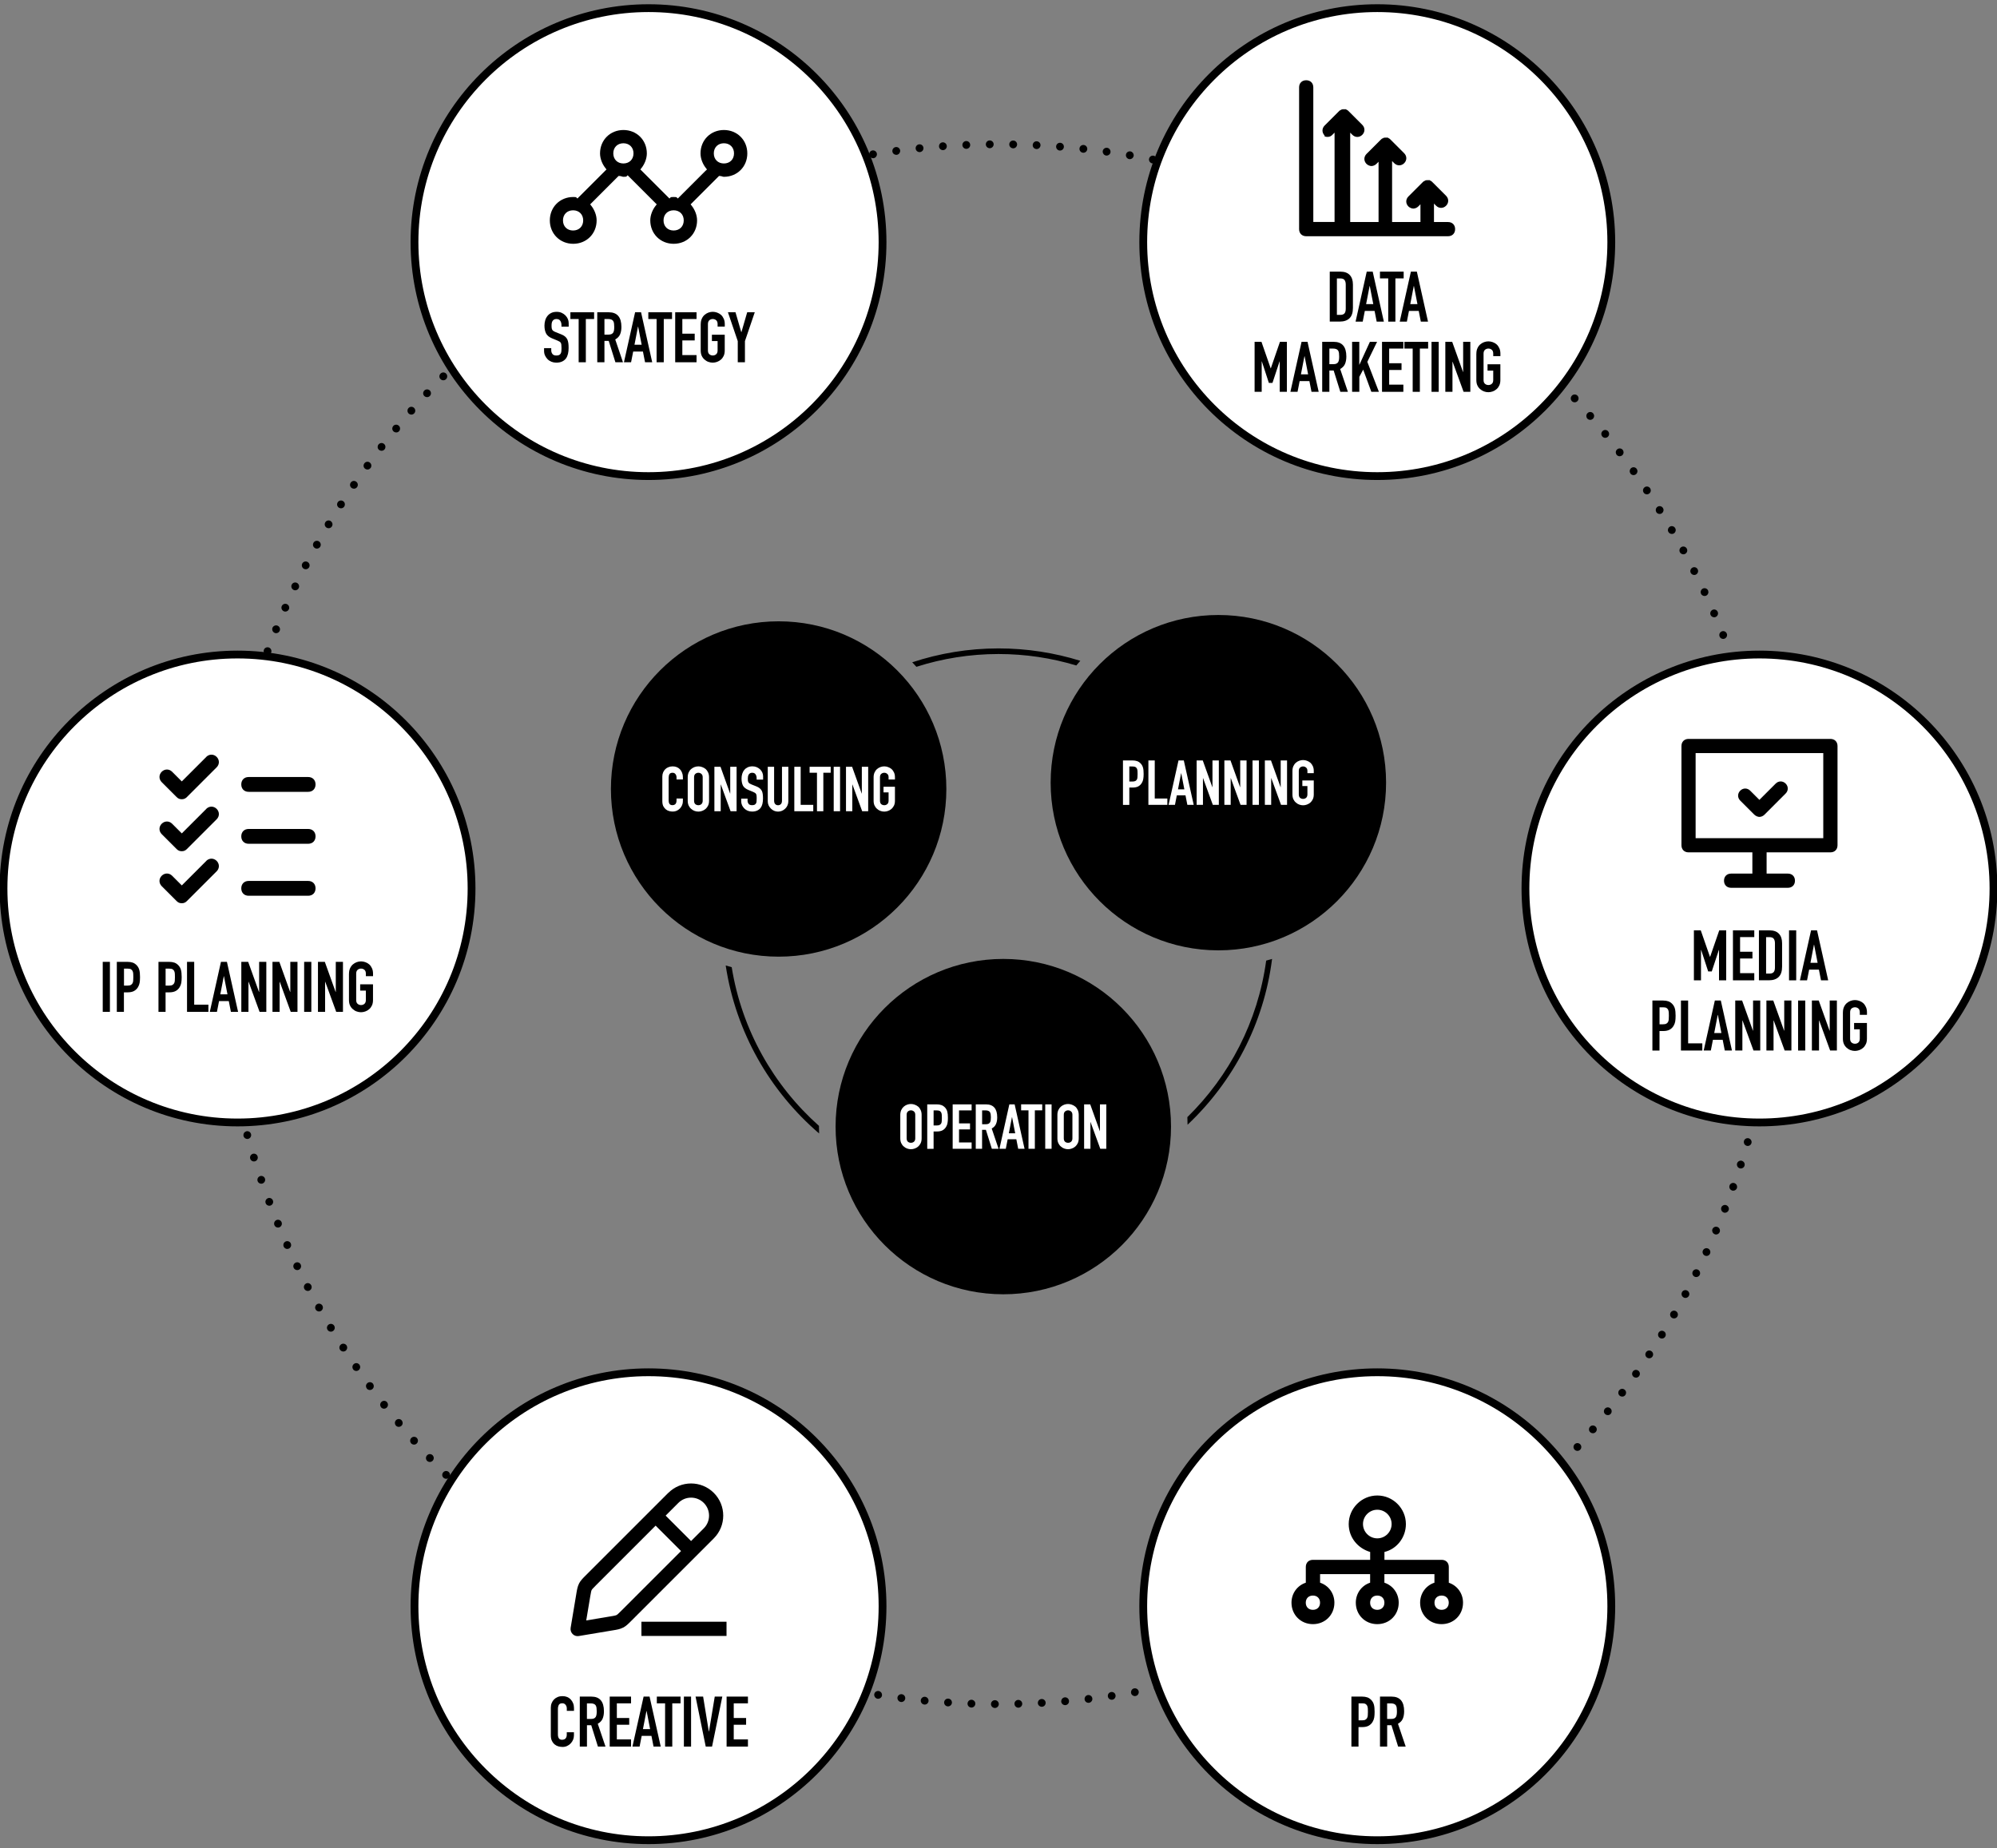<?xml version="1.0" encoding="UTF-8"?><svg id="_レイヤー_1" xmlns="http://www.w3.org/2000/svg" viewBox="0 0 512 474"><rect x="0" y="0" width="512" height="474" fill="#808080" stroke="none"/><defs><style>.cls-1{fill:none;}.cls-2{fill-rule:evenodd;}.cls-3,.cls-4{fill:#fff;}.cls-4{stroke:#000;stroke-miterlimit:10;stroke-width:2px;}</style></defs><path d="M326.6,241.01c.07-1.33.12-2.67.12-4.01,0-29.97-18.75-55.63-45.13-65.91-.36.37-.71.75-1.06,1.13,26.13,9.93,44.75,35.21,44.75,64.78,0,1.52-.07,3.02-.16,4.52.5-.16.99-.33,1.49-.5Z"/><path d="M186.72,237c0-29.14,18.1-54.12,43.64-64.34-.36-.38-.74-.75-1.11-1.11-25.77,10.57-43.97,35.92-43.97,65.45,0,1.91.1,3.8.25,5.68.49.17.98.34,1.49.5-.18-2.04-.29-4.1-.29-6.18Z"/><path d="M256,306.28c-15.49,0-29.8-5.11-41.35-13.73.05.64.12,1.28.21,1.92,11.6,8.33,25.8,13.26,41.14,13.26,16.54,0,31.77-5.72,43.82-15.28.05-.64.09-1.28.12-1.93-11.97,9.84-27.27,15.76-43.94,15.76Z"/><path d="M234.95,171c6.64-2.12,13.71-3.28,21.05-3.28,6.93,0,13.62,1.03,19.94,2.94.34-.41.69-.81,1.04-1.2-6.63-2.06-13.68-3.18-20.98-3.18-7.72,0-15.15,1.26-22.12,3.56.36.38.72.77,1.07,1.16Z"/><path d="M324.63,246.33c-2.12,15.63-9.46,29.62-20.21,40.15.03.64.04,1.29.05,1.95,11.64-10.98,19.57-25.85,21.67-42.52-.5.15-1,.29-1.51.43Z"/><path d="M209.98,288.91c0-.06,0-.12,0-.18-11.66-10.38-19.79-24.62-22.38-40.7-.52-.14-1.03-.28-1.54-.44,2.59,17.15,11.36,32.28,23.95,43.08-.02-.59-.04-1.17-.04-1.77Z"/><path d="M260.09,436.96c-.02-.56.41-1.02.97-1.03h0c.55,0,1.01.42,1.03.97h0c0,.55-.43,1.01-.98,1.03h0c-.54,0-1-.43-1.01-.97ZM255.07,438c-.55-.01-1-.45-1-1h0c.01-.56.45-1,1.01-1h0c.55,0,1,.45,1,1h0c-.01.54-.44.99-.99,1h-.02ZM266.09,436.75v-.05h0c0-.53.41-.98.94-1h0c.56-.04,1.03.38,1.06.94h0v.05h0c0,.53-.41.97-.94,1h-.04c-.53,0-.99-.4-1.02-.94ZM249.03,437.89c-.54-.02-.96-.45-.97-.98h0v-.05h0c.02-.55.48-.99,1.03-.97h0c.53.02.96.45.97.98h0v.05h0c-.02.53-.45.96-.98.97h-.05ZM272.08,436.36v-.05h0c0-.53.38-.99.92-1.04h0c.55-.05,1.03.36,1.08.91h0v.06h0c.02.52-.37.98-.91,1.03h-.07c-.52.01-.97-.38-1.02-.91ZM243,437.59h0c-.52-.03-.92-.45-.94-.96h0v-.1h0c.04-.55.51-.97,1.06-.93h0c.52.03.92.44.94.95h0v.1h0c-.03.52-.47.93-.98.94h-.08ZM278.07,435.79v-.1h0c0-.5.36-.95.88-1.01h0c.55-.06,1.05.33,1.11.88h0s.01.07.01.1h0c0,.51-.37.95-.89,1.01h0s-.06.01-.1.01h0c-.5,0-.95-.37-1.01-.89ZM236.98,437.12c-.52-.05-.91-.48-.91-.98h0v-.11h0c.06-.55.54-.95,1.09-.9h0c.51.05.9.48.91.98h0s0,.07,0,.11h0c-.05.51-.47.9-.97.91h0s-.08,0-.11,0ZM284.04,435.04s-.01-.1-.01-.15h0c0-.49.35-.91.85-.98h0c.55-.08,1.06.29,1.13.84h0s.01.1.01.15h0c0,.49-.36.92-.85.98h-.01s-.08.01-.13.01h0c-.49,0-.93-.35-.99-.86ZM230.97,436.46h0c-.49-.06-.86-.48-.88-.97h0s0-.1,0-.15h0c.07-.55.57-.94,1.12-.87h0c.5.06.87.48.88.97h0s0,.1,0,.15h0c-.06.5-.48.87-.97.88h0s-.09,0-.14,0ZM289.98,434.12s-.01-.1-.01-.15h0c0-.49.33-.92.82-1h0c.55-.1,1.07.26,1.16.81h0s.01.1.01.15h0c0,.49-.33.93-.83,1h0s-.1.02-.15.02h0c-.49,0-.92-.34-1-.83ZM224.98,435.63c-.49-.08-.84-.5-.84-.99h0s0-.1,0-.16h0c.08-.54.59-.91,1.15-.83h0c.49.08.84.5.84.99h0s0,.1,0,.16h0c-.07.48-.5.83-.97.84h0c-.06,0-.12,0-.18,0ZM295.89,433.02c-.01-.07-.02-.13-.02-.2h0c0-.46.33-.89.79-.98h0c.54-.11,1.06.24,1.18.78h0c.01.07.01.14.01.2h0c0,.47-.32.89-.79.98h0c-.07.01-.13.02-.19.02h0c-.47,0-.9-.32-.99-.8ZM219.03,434.61c-.48-.09-.81-.5-.82-.97h0c0-.06,0-.13.02-.2h0c.1-.54.62-.9,1.17-.8h0c.47.09.81.51.82.97h0c0,.07,0,.13-.02.2h0c-.09.48-.51.81-.97.82h0c-.07,0-.14,0-.2-.02ZM301.76,431.74c-.01-.07-.02-.14-.02-.21h0c-.02-.46.29-.89.76-1h0c.54-.13,1.08.2,1.21.74h0c.01.07.02.14.02.2h0c.02.47-.29.9-.76,1.01h0c-.08.01-.15.02-.22.02h0c-.46,0-.88-.31-.99-.76ZM213.11,433.41c-.46-.09-.77-.49-.79-.94h0c0-.08,0-.17.02-.25h0c.12-.54.65-.88,1.2-.76h0c.45.09.77.49.79.94h0c0,.08,0,.17-.03.25h0c-.1.46-.51.78-.96.79h0c-.08,0-.15,0-.23-.03ZM307.59,430.28c-.02-.08-.03-.17-.03-.25h0c0-.45.28-.86.73-.98h0c.54-.14,1.08.17,1.23.71h0c.02.08.03.17.03.25h0c0,.44-.29.85-.73.97h0c-.09.02-.17.03-.25.03h0c-.45,0-.87-.29-.98-.73ZM207.23,432.05h0c-.45-.11-.76-.52-.76-.97h0c0-.08,0-.16.03-.25h0c.13-.53.68-.86,1.22-.72h0c.45.11.75.52.76.96h0c0,.08-.02.17-.04.25h0c-.11.45-.51.75-.96.76h0c-.08,0-.17,0-.25-.03ZM313.37,428.65c-.03-.1-.04-.2-.05-.3h0c0-.43.29-.83.71-.95h0c.53-.16,1.08.14,1.25.67h0c.03.1.04.2.03.3h0c0,.42-.28.81-.7.94h0c-.09.03-.19.04-.28.04h0c-.43,0-.83-.27-.97-.7ZM201.39,430.5h0c-.43-.12-.72-.52-.73-.94h0c0-.1,0-.2.03-.3h0c.15-.53.7-.84,1.23-.69h0c.43.12.72.51.74.94h0c0,.1-.02.2-.05.3h0c-.12.43-.52.72-.95.73h0c-.09,0-.19-.02-.28-.04ZM319.1,426.84c-.03-.1-.04-.2-.05-.3h0c-.02-.42.26-.82.67-.97h0c.52-.17,1.08.11,1.26.64h0c.03.09.05.19.06.29h0c0,.43-.26.82-.68.97h0c-.1.03-.2.05-.3.06h0c-.43,0-.82-.26-.97-.68ZM195.58,428.76h0c-.43-.13-.7-.53-.7-.96h0c0-.1,0-.2.04-.3h0c.16-.52.73-.81,1.25-.65h0c.43.13.7.54.71.96h0c0,.1-.02.2-.05.3h0c-.13.42-.53.69-.95.7h0c-.1,0-.21,0-.31-.04ZM324.78,424.86c-.04-.12-.05-.23-.06-.35h0c0-.4.25-.78.64-.94h0c.52-.19,1.1.07,1.29.6h0c.04.11.06.23.07.34h0c0,.41-.25.79-.65.94h0c-.11.04-.22.06-.33.07h0c-.41,0-.8-.25-.96-.65ZM189.82,426.85c-.4-.14-.67-.52-.68-.93h0c0-.11.03-.23.06-.34h0c.18-.52.75-.8,1.27-.61h0c.41.13.67.52.68.93h0c0,.11-.02.23-.06.34h0c-.14.4-.52.66-.93.67h0c-.11,0-.23-.02-.34-.05ZM330.39,422.71c-.04-.12-.06-.23-.07-.35h0c-.02-.41.22-.79.62-.96h0c.51-.21,1.09.04,1.3.55h0c.04.12.06.23.08.35h0c0,.4-.23.79-.62.96h0c-.12.04-.24.07-.36.08h0c-.4,0-.78-.24-.95-.62ZM184.14,424.77h0c-.39-.14-.63-.51-.65-.9h0c0-.13.02-.26.06-.39h0c.2-.51.78-.77,1.3-.57h0c.38.14.62.51.64.9h0c0,.13-.02.26-.06.39h0c-.15.39-.52.64-.92.65h0c-.12,0-.25-.02-.37-.07ZM335.92,420.4c-.05-.13-.08-.26-.09-.39h0c0-.39.22-.76.59-.93h0c.51-.22,1.1,0,1.32.51h0c.06.13.08.26.09.39h0c0,.39-.22.76-.59.93h0c-.13.06-.26.08-.39.09h0c-.39,0-.76-.22-.93-.59ZM178.51,422.51c-.38-.15-.61-.53-.61-.92h0c0-.13.02-.26.07-.38h0c.21-.51.8-.75,1.31-.54h0c.38.16.61.53.62.92h0c0,.13-.03.26-.08.39h0c-.15.37-.52.61-.91.62h0c-.13,0-.27-.02-.4-.08ZM341.38,417.91c-.06-.14-.09-.29-.1-.43h0c0-.37.21-.73.56-.9h0c.5-.24,1.1-.03,1.34.47h0c.06.15.09.29.1.44h0c0,.37-.21.72-.57.9h0c-.13.06-.27.09-.41.1h0c-.38,0-.74-.21-.92-.57ZM172.96,420.09c-.36-.16-.58-.51-.59-.89h0c0-.14.02-.29.08-.43h0c.23-.5.83-.72,1.33-.49h0c.36.16.58.51.6.89h0c0,.14-.03.29-.09.43h0c-.16.36-.52.58-.9.59h0c-.14,0-.28-.03-.42-.09ZM346.76,415.28c-.07-.14-.11-.29-.12-.44h0c0-.37.19-.73.54-.91h0c.49-.26,1.1-.06,1.35.43h0c.07.14.11.29.11.43h0c0,.37-.19.73-.53.92h0c-.15.07-.3.1-.45.11h0c-.36,0-.72-.19-.9-.53ZM167.49,417.51c-.35-.17-.56-.53-.56-.9h0c0-.15.03-.3.1-.44h0c.24-.48.84-.69,1.33-.45h0c.34.16.55.5.57.86h0c0,.16-.03.33-.1.48h0c-.17.34-.52.55-.88.56h0c-.16,0-.31-.02-.46-.1ZM352.06,412.46c-.08-.15-.11-.31-.12-.47h0c0-.36.18-.7.51-.89h0c.49-.27,1.09-.09,1.36.4h0c.08.15.13.31.13.47h0c0,.36-.19.7-.51.89h0c-.15.08-.31.13-.47.13h0c-.36,0-.71-.19-.9-.52ZM162.1,414.76h0c-.34-.18-.53-.52-.54-.88h0c0-.16.03-.32.11-.47h0c.26-.49.87-.67,1.35-.41h.01c.33.17.52.52.53.87h0c0,.16-.03.33-.12.48h0c-.17.33-.51.52-.86.52h0c-.16,0-.33-.03-.48-.11ZM357.28,409.5c-.09-.15-.14-.31-.14-.47h0c-.02-.36.16-.7.48-.9h0c.47-.29,1.09-.13,1.38.35h0c.08.15.14.31.14.47h0c.02.36-.17.71-.5.9h.01c-.16.09-.33.15-.5.15h0c-.35,0-.68-.17-.88-.49ZM156.79,411.84c-.31-.17-.49-.5-.51-.84h0c0-.17.04-.35.13-.52h0c.27-.47.89-.65,1.36-.37h0c.31.18.5.5.5.84h0c.01.18-.03.36-.12.52h0c-.18.32-.51.5-.86.51h0c-.17,0-.35-.03-.51-.13ZM362.4,406.38c-.1-.16-.16-.34-.16-.52h0c0-.33.16-.66.46-.86h0c.46-.3,1.09-.16,1.39.31h0c.09.16.15.34.15.52h0c0,.33-.16.66-.46.86h0c-.17.1-.35.16-.53.16h0c-.33,0-.66-.16-.86-.47ZM151.58,408.77c-.31-.18-.49-.51-.48-.85h0c0-.18.04-.35.15-.51h0c.28-.47.9-.63,1.36-.34h0c.31.19.49.52.49.86h0c0,.18-.04.35-.14.51h0c-.19.3-.51.48-.84.48h0c-.18,0-.37-.04-.53-.15ZM367.44,403.11c-.12-.18-.18-.37-.18-.56h0c0-.33.16-.64.45-.84h0c.45-.31,1.08-.19,1.38.27h0c.11.18.18.37.17.56h0c0,.32-.15.64-.44.84h0c-.17.11-.36.17-.55.17h0c-.32,0-.64-.15-.84-.43ZM146.46,405.55h-.01c-.28-.19-.45-.5-.45-.82h0c0-.19.05-.39.17-.56h0c.3-.47.92-.6,1.38-.29h0c.28.2.44.5.44.82h0c0,.2-.04.39-.16.56h0c-.18.29-.5.45-.82.45h0c-.19,0-.38-.04-.55-.16ZM372.37,399.69c-.12-.17-.19-.36-.19-.56h0c-.02-.32.13-.63.41-.84h0c.45-.33,1.08-.23,1.4.23h0c.12.17.18.36.19.55h0c0,.32-.14.64-.42.85h0c-.17.12-.37.19-.57.19h0c-.32,0-.63-.14-.83-.42ZM141.44,402.18c-.27-.19-.42-.48-.43-.79h0c0-.2.05-.42.18-.6h0c.31-.46.94-.57,1.4-.24h0c.26.18.42.48.42.78h0c.01.21-.05.42-.18.6h0c-.19.27-.49.43-.8.43h0c-.2,0-.41-.05-.58-.18ZM377.19,396.11c-.14-.18-.21-.39-.21-.59h0c0-.31.13-.61.39-.81h0c.44-.34,1.07-.26,1.4.18h0c.14.18.21.39.21.6h0c0,.31-.13.61-.4.81h0c-.18.13-.39.21-.6.21h0c-.31,0-.61-.13-.81-.4ZM136.53,398.65h0c-.26-.2-.41-.49-.41-.8h0c0-.2.06-.41.2-.59h0c.33-.45.95-.54,1.4-.21h0c.26.2.41.49.4.8h0c0,.21-.06.42-.19.6h0c-.2.25-.49.39-.79.39h0c-.21,0-.42-.05-.6-.19ZM381.91,392.4c-.15-.18-.23-.41-.23-.64h0c0-.28.13-.57.37-.77h0c.42-.35,1.06-.29,1.4.14h0c.15.19.23.42.22.64h0c0,.29-.12.58-.37.78h0c-.18.14-.4.22-.62.22h0c-.29,0-.58-.12-.79-.37ZM131.73,394.99c-.24-.2-.38-.47-.38-.76h0c0-.23.06-.45.21-.64h0c.34-.44.97-.51,1.41-.16h0c.24.19.38.47.38.76h0c0,.22-.06.45-.22.63h0c-.19.25-.47.38-.76.38h0c-.22,0-.45-.06-.63-.21ZM386.51,388.55c-.15-.18-.24-.41-.24-.63h0c0-.29.11-.58.35-.79h0c.41-.36,1.05-.32,1.41.1h0c.15.19.24.41.24.64h0c0,.29-.11.57-.35.78h0c-.18.16-.41.25-.64.25h0c-.28,0-.57-.11-.78-.35ZM127.03,391.18h0c-.22-.2-.35-.45-.35-.73h0c-.01-.24.06-.48.23-.67h0c.35-.43.98-.49,1.41-.13h0c.22.19.35.45.36.72h0c0,.24-.07.48-.24.67h0c-.2.23-.47.36-.75.36h0c-.23,0-.46-.07-.65-.23ZM391.01,384.56c-.17-.19-.26-.44-.26-.68h0c0-.27.1-.54.32-.74h0c.4-.38,1.04-.35,1.41.06h0c.18.19.27.43.27.67h0c0,.27-.1.54-.32.75h0c-.19.17-.43.26-.67.26h0c-.28,0-.55-.1-.76-.32ZM122.46,387.23c-.22-.2-.34-.46-.34-.73h0c0-.24.08-.48.26-.67h0c.36-.42.99-.46,1.41-.08h0c.22.2.33.46.33.73h0c0,.24-.07.48-.25.67h0c-.2.21-.46.33-.73.33h0c-.24,0-.48-.07-.67-.25ZM395.38,380.43c-.18-.19-.28-.42-.29-.66h0c0-.28.09-.55.3-.76h0c.39-.39,1.03-.38,1.42.02h0c.18.18.28.42.28.66h0c.01.27-.09.55-.3.76h0c-.19.18-.43.28-.68.28h0c-.26,0-.53-.09-.73-.3ZM118,383.14c-.19-.19-.3-.45-.31-.69h0c0-.26.09-.52.28-.71h0c.37-.41,1.01-.43,1.41-.04h0c.2.19.31.44.31.69h0c.01.26-.08.52-.27.72h0c-.2.2-.45.31-.71.31h0c-.25,0-.5-.08-.7-.27ZM399.63,376.18c-.2-.19-.31-.44-.31-.69h0c0-.26.09-.51.28-.71h0c.38-.4,1.01-.41,1.41-.02h0c.2.19.31.44.31.69h0c0,.26-.09.51-.28.71h0c-.2.19-.45.3-.7.3h0c-.25,0-.51-.08-.71-.28ZM113.67,378.93h0c-.19-.2-.3-.45-.29-.7h0c0-.26.1-.51.3-.71h0c.38-.4,1.02-.39,1.41,0h0c.19.21.29.45.29.71h0c0,.25-.1.51-.3.71h0c-.19.18-.44.29-.68.29h0c-.26,0-.52-.1-.73-.3ZM403.75,371.81c-.21-.2-.33-.47-.33-.74h0c0-.24.09-.48.26-.66h0c.37-.42,1-.45,1.42-.07h0c.21.2.33.46.32.73h0c0,.24-.08.48-.26.67h0c-.19.21-.46.33-.72.33h0c-.25,0-.49-.08-.69-.26ZM109.47,374.59c-.17-.19-.27-.43-.26-.67h0c0-.27.1-.55.32-.75h0c.39-.38,1.02-.36,1.41.04h0c.17.2.27.43.27.68h0c0,.27-.1.54-.32.75h0c-.19.17-.43.27-.67.27h0c-.28,0-.55-.1-.76-.32ZM407.74,367.31c-.23-.2-.35-.46-.35-.73h0c-.01-.24.07-.48.24-.68h0c.35-.42.98-.47,1.41-.1h0c.22.19.34.45.35.72h0c0,.24-.07.48-.24.68h0c-.2.22-.47.35-.74.35h0c-.24,0-.47-.08-.66-.24ZM105.4,370.13c-.15-.19-.24-.41-.24-.63h0c-.01-.29.1-.58.34-.79h0c.41-.37,1.04-.33,1.41.08h0c.15.18.24.41.24.63h0c.01.29-.1.58-.34.79h0c-.18.16-.41.25-.64.25h0c-.29,0-.57-.11-.78-.34ZM411.59,362.68c-.24-.19-.38-.47-.38-.76h0c0-.22.07-.45.23-.63h0c.34-.44.97-.51,1.4-.15h0c.24.19.37.47.37.76h0c0,.22-.06.45-.22.63h0c-.19.24-.47.38-.75.37h0c-.23,0-.45-.06-.64-.22ZM101.47,365.55c-.15-.19-.23-.42-.23-.64h0c0-.29.12-.57.36-.78h0c.42-.35,1.06-.29,1.41.14h0c.15.19.23.41.23.64h0c0,.28-.12.57-.36.77h0c-.19.15-.41.23-.63.23h0c-.29,0-.58-.12-.79-.36ZM415.3,357.95c-.26-.2-.4-.5-.39-.8h0c0-.21.06-.42.2-.59h0c.33-.45.95-.54,1.4-.2h0c.26.2.4.5.39.8h0c0,.21-.06.42-.2.6h0c-.19.25-.48.39-.77.39h0c-.22,0-.44-.06-.62-.2ZM97.68,360.86c-.13-.18-.21-.39-.21-.6h0c0-.3.13-.6.39-.81h0c.43-.34,1.07-.27,1.4.17h0c.13.18.21.39.21.6h0c0,.3-.13.61-.39.81h0c-.18.14-.39.22-.6.22h0c-.3,0-.6-.13-.81-.39ZM418.86,353.11c-.26-.2-.41-.49-.42-.79h0c0-.21.06-.42.19-.6h0c.31-.46.94-.56,1.39-.23h0c.27.18.42.48.42.78h0c.01.21-.05.42-.18.6h0c-.2.27-.49.42-.8.42h0c-.2,0-.41-.05-.59-.18ZM94.03,356.05c-.12-.17-.19-.36-.2-.55h0c-.02-.32.13-.64.41-.85h0c.44-.33,1.08-.24,1.4.21h0c.12.17.19.37.19.56h0c.02.32-.13.64-.41.85h0c-.18.12-.38.19-.58.19h0c-.31,0-.62-.13-.82-.41ZM422.28,348.16c-.28-.2-.44-.5-.44-.82h0c0-.2.05-.39.17-.56h0c.3-.47.92-.59,1.39-.28h0c.28.2.44.5.44.83h0c0,.19-.05.38-.17.55h0c-.19.28-.49.44-.81.44h0c-.2,0-.39-.04-.57-.16ZM90.53,351.14c-.12-.17-.18-.37-.18-.56h0c0-.32.15-.64.44-.84h0c.45-.31,1.08-.2,1.38.26h0c.12.17.18.37.18.56h0c0,.32-.15.64-.44.84h0c-.17.11-.36.18-.55.18h0c-.32,0-.64-.15-.84-.44ZM425.57,343.11c-.3-.18-.47-.49-.47-.81h0c-.01-.19.03-.39.14-.56h0c.3-.48.91-.62,1.38-.32h0c.29.17.46.49.46.81h0c.01.19-.03.39-.15.56h0c-.19.3-.51.47-.84.47h0c-.18,0-.37-.04-.53-.15ZM87.17,346.13c-.1-.16-.16-.34-.16-.52h0c0-.34.15-.67.46-.87h0c.46-.3,1.09-.17,1.39.3h0c.1.16.16.34.16.52h0c0,.33-.15.66-.45.87h0c-.17.1-.35.16-.53.16h0c-.33,0-.66-.16-.86-.45ZM428.68,337.97c-.31-.18-.49-.51-.49-.85h0c0-.18.04-.36.13-.52h0c.28-.47.89-.64,1.37-.36h0c.31.18.49.51.5.85h0c0,.17-.04.35-.13.51h0c-.18.32-.51.5-.85.5h0c-.18,0-.36-.04-.52-.13ZM83.97,341.01c-.1-.16-.15-.34-.15-.52h0c0-.34.18-.66.49-.85h0c.48-.29,1.09-.14,1.38.34h0c.09.16.15.34.14.52h0c0,.33-.17.66-.48.85h0c-.16.1-.34.15-.51.15h0c-.34,0-.68-.17-.87-.48ZM431.65,332.72c-.33-.18-.53-.52-.53-.88h0c0-.16.03-.32.12-.48h0c.26-.49.87-.67,1.35-.39h0c.33.17.53.52.53.87h0c0,.16-.03.33-.12.48h0c-.17.32-.51.52-.86.53h0c-.17,0-.34-.03-.49-.12ZM80.93,335.81h0c-.09-.16-.14-.32-.14-.48h0c0-.35.18-.7.51-.89h0c.48-.27,1.09-.1,1.36.38h0c.08.16.13.32.13.48h0c0,.35-.18.7-.5.89h0c-.15.08-.31.13-.48.13h0c-.35,0-.69-.18-.88-.5ZM434.45,327.39c-.34-.16-.54-.51-.56-.86h0c0-.16.03-.33.11-.48h0c.24-.49.84-.69,1.34-.44h0c.33.16.54.5.54.86h0c0,.16-.02.32-.1.48h0c-.17.34-.52.54-.88.54h0c-.16,0-.31-.02-.46-.1ZM78.03,330.52c-.07-.14-.11-.29-.12-.44h0c-.02-.37.19-.73.53-.92h0c.49-.26,1.09-.07,1.35.43h0c.07.14.11.28.12.43h0c.02.37-.18.73-.53.92h0c-.14.07-.3.12-.45.12h0c-.36,0-.72-.19-.9-.53ZM437.1,321.99c-.36-.17-.58-.53-.59-.9h0c0-.14.03-.29.1-.43h0c.23-.5.82-.71,1.32-.48h0c.36.16.57.52.58.89h0c0,.14-.02.29-.09.43h0c-.16.36-.51.58-.88.58h0c-.15,0-.3-.03-.44-.09ZM75.31,325.15h0c-.07-.14-.11-.29-.11-.44h0c0-.37.21-.72.56-.9h0c.5-.25,1.09-.04,1.34.46h0c.06.14.09.29.1.44h0c0,.37-.21.72-.56.9h0c-.13.06-.28.09-.42.1h0c-.37,0-.73-.2-.91-.55ZM439.59,316.49c-.38-.16-.61-.54-.62-.93h0c0-.13.03-.26.08-.38h0c.22-.5.81-.74,1.31-.52h0c.38.15.61.53.61.92h0c0,.13-.02.26-.07.38h0c-.16.38-.52.61-.91.62h0c-.13,0-.27-.02-.4-.08ZM72.74,319.69c-.06-.12-.08-.26-.09-.39h0c-.02-.39.21-.76.58-.93h0c.51-.23,1.1,0,1.33.5h0c.05.13.08.26.09.39h0c0,.39-.22.76-.59.94h0c-.13.05-.26.08-.39.09h0c-.39,0-.76-.22-.93-.59ZM441.9,310.93c-.39-.15-.63-.52-.64-.91h0c0-.13.01-.26.06-.39h0c.2-.51.79-.76,1.3-.56h0c.38.15.62.51.64.9h0c0,.13-.03.27-.07.39h0c-.15.39-.52.63-.91.64h0c-.13,0-.26-.01-.38-.06ZM70.35,314.18h0c-.05-.13-.07-.26-.08-.39h0c0-.39.24-.76.61-.92h0c.51-.21,1.1.03,1.31.54h0c.05.13.07.26.08.39h0c0,.39-.24.76-.61.92h0c-.12.05-.25.07-.37.08h0c-.4,0-.78-.23-.94-.61ZM444.04,305.29c-.41-.14-.66-.53-.67-.94h0c0-.11.02-.23.06-.34h0c.18-.52.76-.79,1.27-.6h0c.41.14.66.53.67.93h0c0,.12-.02.23-.05.35h0c-.15.4-.53.65-.93.66h0c-.12,0-.24-.02-.35-.05ZM68.11,308.56c-.04-.12-.06-.23-.07-.35h0c0-.4.25-.79.64-.94h0c.52-.2,1.09.06,1.29.58h0c.04.11.06.23.07.34h0c0,.41-.24.79-.64.95h0c-.11.04-.22.06-.34.07h0c-.41,0-.79-.25-.95-.64ZM446.01,299.6c-.41-.13-.68-.51-.69-.92h0c-.01-.11,0-.23.04-.34h0c.17-.53.74-.81,1.26-.65h0c.41.13.68.51.7.92h0c0,.11-.02.23-.05.35h0c-.13.41-.52.68-.94.69h0c-.1,0-.21-.02-.32-.04ZM66.04,302.88h0c-.03-.1-.05-.2-.05-.29h0c-.02-.43.25-.83.67-.98h0c.52-.18,1.09.1,1.27.62h0c.03.1.05.2.06.3h0c0,.42-.26.82-.67.97h0c-.11.04-.21.05-.31.06h0c-.42,0-.82-.25-.97-.67ZM447.81,293.83c-.43-.12-.71-.51-.72-.94h0c0-.1,0-.2.03-.3h0c.15-.53.71-.83,1.24-.68h0c.43.12.71.52.73.94h0c0,.1-.02.2-.04.3h0c-.12.43-.52.72-.94.73h0c-.1,0-.2-.02-.3-.04ZM64.15,297.15c-.03-.1-.04-.2-.05-.3h0c0-.43.28-.83.7-.96h0c.53-.16,1.09.13,1.25.66h0c.03.1.05.2.05.3h0c0,.42-.27.82-.69.95h0c-.1.03-.19.04-.29.05h0c-.43,0-.83-.27-.97-.69ZM449.43,288.05c-.44-.11-.74-.51-.75-.94h0c0-.09,0-.19.02-.28h0c.14-.53.69-.85,1.22-.71h0c.45.11.75.52.75.97h0c0,.08,0,.16-.02.25h0c-.11.44-.52.74-.96.75h0c-.08,0-.17,0-.26-.04ZM62.44,291.35c-.02-.08-.03-.16-.03-.25h0c-.02-.44.28-.85.72-.98h0c.54-.15,1.08.16,1.23.7h0c.03.08.04.16.04.25h0c0,.44-.28.85-.73.98h0c-.09.02-.17.03-.26.03h0c-.44,0-.85-.29-.97-.73ZM450.88,282.21c-.46-.1-.77-.5-.79-.95h0c0-.08,0-.16.02-.25h0c.12-.53.66-.87,1.2-.75h0c.45.1.77.5.78.95h0c0,.08,0,.16-.02.25h0c-.11.45-.52.77-.97.78h0c-.08,0-.15,0-.23-.03ZM60.9,285.52c-.02-.09-.03-.17-.02-.26h0c0-.44.31-.85.75-.95h0c.54-.14,1.08.19,1.21.73h0c.02.08.02.15.02.22h0c0,.46-.29.88-.75.99h0c-.08.01-.15.02-.23.02h0c-.45,0-.87-.3-.98-.75ZM452.14,276.34c-.47-.09-.8-.51-.81-.98h0c0-.06,0-.13.02-.2h0c.1-.54.63-.89,1.18-.79h0c.47.09.8.51.81.98h0c0,.06,0,.13-.02.2h0c-.09.47-.51.8-.97.81h0c-.07,0-.14,0-.21-.02ZM59.53,279.63h0c-.01-.07-.02-.14-.02-.2h0c0-.47.31-.89.78-.99h0c.55-.12,1.07.23,1.19.77h0c.01.07.02.13.02.2h0c0,.46-.31.89-.79.98h0c-.06.02-.13.02-.19.02h0c-.47,0-.9-.31-.99-.78ZM453.22,270.43c-.48-.08-.83-.5-.84-.98h0c0-.06,0-.12.02-.18h0c.09-.54.6-.91,1.15-.82h0c.47.08.82.48.84.95h0c0,.07,0,.13-.02.2h0c-.07.48-.49.83-.97.84h0c-.06,0-.12,0-.18,0ZM58.35,273.7h0s-.02-.1-.02-.15h0c0-.49.33-.93.82-1.01h0c.54-.1,1.06.26,1.16.81h0s.01.1.01.15h0c.02.48-.32.91-.81,1.01h0c-.06,0-.11.01-.17.01h0c-.48,0-.91-.33-.99-.82ZM454.13,264.48c-.49-.06-.86-.49-.87-.97h0c0-.05,0-.1,0-.15h0c.07-.54.57-.93,1.12-.86h0c.5.07.86.49.87.98h0s0,.1,0,.15h0c-.06.5-.49.86-.98.87h0s-.1,0-.15,0ZM57.34,267.75h0v-.15h0c0-.49.35-.92.84-.98h0c.55-.09,1.05.28,1.14.83h0s.01.1.01.15h0c0,.49-.35.92-.85.99h0c-.05,0-.09.01-.14.01h0c-.49,0-.93-.35-1.01-.85ZM454.87,258.52c-.52-.05-.91-.49-.9-.99h0v-.1h0c.06-.55.55-.95,1.09-.9h0c.52.05.9.48.9.99h0v.1h0c-.05.51-.47.9-.97.91h0s-.08,0-.12,0ZM56.51,261.76v-.1h0c-.02-.51.36-.95.87-1.02h0c.55-.07,1.05.32,1.11.87h0s.01.07.01.11h0c0,.5-.36.95-.88,1.01h0s-.07.01-.1.01h0c-.51,0-.95-.36-1.02-.88ZM455.41,252.53c-.52-.04-.92-.45-.93-.96h0v-.1h0c.04-.55.52-.97,1.07-.93h0c.51.04.91.46.93.96h0v.1h0c-.04.53-.47.93-.98.94h0s-.06,0-.09,0ZM55.87,255.76v-.11h0c0-.5.39-.94.9-.98h0c.55-.06,1.04.35,1.1.9h0v.05h0c.02.53-.37.99-.91,1.04h-.07c-.52.01-.97-.38-1.02-.9ZM455.79,246.53c-.54-.02-.96-.46-.97-.99h0s0-.03,0-.05h0c.02-.55.48-.98,1.03-.96h0c.54.02.96.46.96.99h0v.05h0c-.02.53-.45.95-.97.96h-.06ZM55.4,249.74v-.05h0c0-.53.4-.98.93-1.02h0c.55-.03,1.03.38,1.07.94h0v.05h0c0,.53-.4.98-.94,1.01h-.04c-.53,0-.99-.4-1.02-.93ZM455.97,240.52c-.53-.01-.97-.43-.99-.96h0v-.05h0c0-.56.46-1,1.01-.99h0c.53,0,.97.43.99.96h0v.05h0c-.01.54-.44.98-.98.99h-.03ZM55.12,243.7c-.03-.56.41-1.02.96-1.04h0c.55-.02,1.02.41,1.03.97h0c.02.55-.41,1.01-.96,1.03h-.02c-.54,0-1-.41-1.01-.96ZM454.97,233.53c0-.06,0-.12,0-.17h0s-.01-.11-.01-.17h0c0-.55.42-1.01.98-1.02h0c.55,0,1.01.43,1.02.98h0c0,.06,0,.11-.02.17h0s.02.11.02.17h0c0,.55-.43,1.01-.98,1.02h0c-.55,0-1.01-.43-1.02-.98ZM56,238.65c-.55,0-1-.44-1-.99h0c0-.56.44-1.01.99-1.01h0c.56,0,1.01.44,1.01.99h0c0,.55-.44,1-.98,1.01h-.02ZM454.76,227.21v-.05h0c0-.53.41-.97.95-1h0c.55-.03,1.02.4,1.05.95h0v.05h0c0,.53-.41.97-.95,1h-.03c-.54,0-.99-.41-1.02-.95ZM56.04,232.64c-.54-.01-.96-.44-.98-.97h0v-.05h0c.02-.55.48-.99,1.03-.98h0c.53.01.96.44.97.97h0v.06h0c-.01.53-.44.96-.98.97h-.04ZM454.39,221.25h0s0-.04,0-.05h0c0-.53.39-.99.92-1.03h0c.55-.05,1.04.36,1.08.91h0s0,.04,0,.06h0c.02.53-.38.98-.92,1.02h0s-.04.01-.06.01h0c-.52,0-.97-.39-1.01-.92ZM56.26,226.64c-.53-.03-.95-.47-.95-1h0v-.05h0c.04-.55.5-.98,1.06-.95h0c.53.03.94.47.94,1h0v.05h0c-.03.53-.46.94-.98.95h-.07ZM453.82,215.29h0s-.01-.07-.01-.1h0c0-.51.37-.95.89-1h0c.55-.06,1.04.33,1.11.88h0v.1h0c0,.51-.37.95-.89,1.01h-.09c-.51.01-.96-.37-1.02-.89ZM56.65,220.64c-.52-.05-.91-.47-.92-.98h0s0-.07,0-.1h0c.04-.55.52-.96,1.08-.91h0c.51.04.9.47.91.97h0v.1s0,0,0,0c-.05.51-.47.9-.98.91h-.1ZM453.09,209.36h0s-.01-.07-.01-.11h0c-.02-.5.34-.96.86-1.03h0c.55-.08,1.05.31,1.13.85h0s.01.07.01.11h0c.02.5-.35.96-.86,1.02h0s-.09.01-.13.01h0c-.5,0-.94-.36-1.01-.86ZM57.23,214.66c-.5-.06-.87-.48-.89-.97h0s0-.1,0-.15h0c.06-.55.56-.94,1.1-.88h0c.5.06.87.48.89.95h0s0,.1,0,.15h0c-.06.51-.48.88-.97.89h-.13ZM452.17,203.45h0s-.01-.1-.01-.15h0c0-.49.34-.92.83-1h0c.55-.09,1.07.27,1.16.82h0s.01.1.01.15h0c0,.49-.34.92-.83,1h0c-.05.01-.1.01-.15.01h0c-.48,0-.92-.34-1-.83ZM57.99,208.7c-.5-.08-.86-.51-.86-.99h0s0-.1,0-.15h0c.08-.55.58-.93,1.14-.85h0c.49.07.84.49.86.97h0s0,.11-.02.17h0c-.07.49-.49.85-.97.86h0c-.05,0-.11,0-.16,0ZM451.09,197.56c-.02-.07-.02-.13-.02-.2h0c0-.47.32-.89.8-.97h0c.54-.11,1.07.24,1.18.78h0c.02.07.02.14.02.2h0c0,.47-.32.89-.8.98h0c-.06.01-.12.01-.18.01h0c-.47,0-.9-.32-.99-.8ZM58.91,202.75c-.47-.08-.81-.49-.83-.96h0c0-.06,0-.13.02-.2h0c.1-.54.61-.91,1.17-.81h0c.47.08.81.5.82.96h0c.01.07,0,.14,0,.2h0c-.09.48-.51.82-.98.83h0c-.06,0-.12,0-.19-.02ZM449.82,191.72h0c-.01-.07-.02-.14-.02-.21h0c0-.46.3-.89.77-.99h0c.54-.13,1.07.21,1.2.75h0c.01.06.02.13.02.2h0c0,.46-.3.89-.77.99h0c-.07.02-.14.03-.21.03h0c-.46,0-.89-.31-.99-.77ZM60.03,196.85c-.47-.1-.79-.51-.8-.96h0c0-.08,0-.15.02-.23h0c.12-.54.64-.89,1.19-.77h0c.47.09.8.52.8.98h0c0,.07,0,.14-.02.2h0c-.1.47-.51.79-.97.8h0c-.07,0-.15,0-.22-.02ZM448.38,185.92c-.02-.09-.03-.17-.03-.25h0c0-.45.29-.86.75-.97h0c.53-.15,1.07.17,1.21.71h0c.02.08.03.17.03.25h0c0,.44-.3.86-.74.97h0c-.08.02-.16.03-.24.03h0c-.45,0-.87-.3-.98-.74ZM61.32,190.97c-.45-.11-.76-.52-.77-.96h0c0-.08,0-.17.03-.25h0c.13-.53.67-.87,1.21-.74h0c.45.11.76.51.77.96h0c0,.08,0,.17-.03.25h0c-.11.45-.51.76-.96.77h0c-.08,0-.17,0-.25-.03ZM446.76,180.16c-.02-.08-.03-.17-.03-.25h0c-.02-.44.27-.87.71-.99h0c.53-.16,1.08.14,1.24.67h0c.02.09.04.17.04.25h0c.02.45-.27.86-.71,1h0c-.09.02-.18.03-.27.03h0c-.44,0-.84-.28-.98-.71ZM62.79,185.14c-.43-.11-.73-.5-.74-.93h0c0-.1,0-.2.03-.3h0c.14-.53.7-.84,1.23-.69h0c.44.11.73.52.74.95h0c0,.09-.02.18-.04.27h0c-.12.44-.52.74-.95.75h0c-.09,0-.19-.02-.28-.05ZM444.97,174.45h0c-.03-.09-.04-.19-.05-.29h0c0-.43.26-.83.68-.97h0c.53-.17,1.09.11,1.26.64h0c.03.1.05.2.06.3h0c0,.42-.27.83-.69.96h0c-.09.03-.19.05-.29.05h0c-.43,0-.83-.27-.97-.69ZM64.42,179.36c-.43-.13-.71-.53-.71-.95h0c0-.1.02-.2.04-.3h0c.16-.52.73-.82,1.25-.66h0c.43.13.71.53.71.95h0c0,.1,0,.2-.05.3h0c-.13.42-.52.7-.94.71h0c-.1,0-.21-.02-.31-.05ZM443.01,168.8c-.04-.11-.06-.23-.07-.34h0c0-.41.26-.79.66-.94h0c.52-.19,1.09.08,1.28.6h0c.04.11.06.23.06.34h0c0,.41-.25.79-.65.94h0c-.11.04-.22.06-.33.07h0c-.41,0-.8-.25-.95-.66ZM66.25,173.62c-.41-.14-.67-.52-.69-.93h0c0-.11.02-.23.05-.34h0c.18-.53.75-.8,1.27-.63h0c.41.14.67.52.68.93h0c.01.11,0,.23-.04.34h0c-.14.41-.53.67-.94.68h0c-.11,0-.22,0-.33-.05ZM440.87,163.22h0c-.04-.12-.06-.23-.07-.35h0c-.02-.4.23-.79.62-.95h0c.52-.21,1.1.04,1.3.56h0c.05.11.07.23.08.34h0c0,.41-.24.79-.63.96h0c-.11.04-.23.06-.35.07h0c-.41,0-.79-.23-.95-.62ZM68.25,167.92c-.39-.14-.63-.5-.65-.89h0c-.01-.13.02-.27.06-.4h0c.19-.51.77-.77,1.29-.58h0c.38.14.63.51.65.9h0c0,.13-.02.26-.06.39h0c-.15.39-.52.64-.92.65h0c-.12,0-.25-.02-.37-.06ZM438.57,157.7c-.06-.13-.08-.26-.09-.39h0c0-.39.23-.76.6-.93h0c.51-.22,1.09.01,1.31.52h0c.06.13.08.26.09.39h0c0,.39-.22.76-.6.93h0c-.12.05-.25.07-.38.08h0c-.39,0-.76-.22-.93-.59ZM70.42,162.3c-.38-.16-.62-.53-.63-.92h0c0-.13.03-.26.07-.39h0c.21-.5.8-.75,1.31-.54h0c.38.15.62.52.62.91h0c0,.13-.02.27-.07.39h0c-.15.38-.52.62-.91.63h0c-.13,0-.26-.03-.39-.07ZM436.11,152.26c-.05-.12-.08-.25-.1-.38h0c0-.39.21-.77.57-.95h0c.51-.23,1.1-.02,1.34.48h0c.05.13.08.26.09.39h0c.02.39-.2.77-.56.95h0c-.14.06-.28.08-.41.09h0c-.39,0-.75-.21-.93-.57ZM72.75,156.75c-.36-.16-.58-.52-.6-.89h0c0-.14.03-.29.09-.43h0c.22-.5.81-.73,1.31-.51h0c.36.16.59.51.6.89h0c.01.14-.01.29-.08.43h0c-.16.37-.52.59-.9.6h0c-.14,0-.28-.03-.42-.08ZM433.48,146.9c-.06-.14-.11-.28-.11-.43h0c0-.37.2-.73.55-.91h0c.49-.25,1.09-.06,1.34.44h0c.07.14.1.29.11.43h0c0,.37-.19.73-.54.91h0c-.14.07-.29.11-.44.11h0c-.37,0-.72-.19-.91-.54ZM75.26,151.27c-.35-.17-.57-.53-.57-.9h0c0-.15.03-.29.1-.43h0c.23-.5.84-.71,1.33-.47h0c.35.17.57.53.57.9h0c0,.15-.03.3-.1.44h0c-.16.35-.52.56-.88.57h0c-.15,0-.31-.03-.45-.1ZM430.7,141.63c-.08-.15-.12-.32-.12-.48h0c0-.36.19-.7.52-.88h0c.49-.27,1.09-.09,1.36.4h0c.08.15.13.32.13.48h0c0,.35-.19.69-.52.88h0c-.15.08-.31.11-.46.12h0c-.36,0-.71-.18-.9-.51ZM77.92,145.87c-.33-.17-.53-.52-.54-.87h0c0-.16.03-.33.11-.48h0c.25-.49.86-.68,1.34-.42h0c.34.17.54.51.55.87h0c0,.16-.03.32-.11.48h0c-.17.33-.52.53-.87.53h0c-.16,0-.33-.03-.48-.11ZM427.76,136.43c-.09-.15-.14-.31-.14-.47h0c0-.35.17-.7.5-.9h0c.47-.28,1.09-.12,1.37.37h0c.09.14.14.31.14.47h0c.02.35-.17.7-.49.9h0c-.15.08-.32.13-.49.13h0c-.35,0-.69-.17-.88-.49ZM80.75,140.55c-.31-.17-.5-.5-.51-.83h0c0-.18.03-.36.13-.53h0c.27-.48.88-.65,1.36-.38h0c.31.18.5.5.51.84h0c.01.18-.03.35-.12.52h0c-.18.32-.51.51-.86.52h0c-.17,0-.34-.04-.5-.13ZM424.66,131.33c-.1-.16-.15-.34-.15-.52h0c0-.34.16-.67.46-.86h0c.47-.3,1.09-.16,1.38.32h0c.1.16.16.34.16.51h0c0,.34-.17.67-.48.87h0c-.16.1-.33.15-.51.15h0c-.34,0-.67-.16-.87-.46ZM83.74,135.32c-.31-.18-.49-.51-.49-.85h0c0-.18.04-.36.14-.52h0c.28-.48.9-.63,1.37-.34h0c.3.19.48.51.49.85h0c0,.18-.04.36-.14.52h0c-.18.3-.51.48-.84.48h0c-.18,0-.37-.04-.53-.14ZM421.41,126.32c-.11-.17-.18-.37-.17-.56h0c0-.32.16-.63.45-.83h0c.45-.31,1.08-.18,1.38.28h0c.11.17.17.37.17.56h0c0,.32-.16.63-.45.83h0c-.17.11-.35.17-.54.17h0c-.33,0-.65-.15-.85-.45ZM86.88,130.19c-.29-.19-.45-.5-.46-.82h0c0-.19.05-.39.16-.56h0c.3-.47.92-.6,1.39-.3h0c.29.18.45.5.45.82h0c.01.19-.04.39-.15.56h0c-.19.29-.5.46-.83.46h0c-.19,0-.38-.05-.55-.16ZM418.02,121.41c-.12-.17-.19-.36-.19-.55h0c0-.32.14-.64.41-.85h0c.45-.32,1.08-.22,1.39.24h0c.12.17.19.37.19.56h0c0,.32-.14.63-.42.84h0c-.18.12-.37.19-.57.19h0c-.32,0-.63-.14-.83-.43ZM90.17,125.15c-.28-.19-.44-.51-.43-.83h0c0-.19.05-.38.18-.55h0c.3-.47.93-.58,1.39-.26h0c.28.2.44.51.43.83h0c0,.19-.05.38-.17.55h0c-.2.28-.5.43-.81.43h0c-.2,0-.4-.05-.58-.17ZM414.46,116.61c-.13-.19-.2-.4-.2-.61h0c0-.3.13-.6.4-.8h0c.43-.34,1.07-.25,1.4.19h0c.13.18.2.39.2.6h0c0,.31-.13.6-.4.81h0c-.18.13-.38.2-.59.2h0c-.31,0-.61-.13-.82-.39ZM93.62,120.22c-.26-.2-.41-.49-.41-.8h0c0-.2.06-.41.2-.59h0c.32-.45.94-.55,1.39-.22h0c.27.2.41.49.41.79h0c0,.21-.05.42-.19.6h0c-.2.26-.49.41-.79.41h0c-.21,0-.42-.06-.6-.19ZM410.78,111.9c-.14-.17-.22-.38-.23-.59h0c0-.31.12-.61.38-.82h0c.42-.35,1.06-.29,1.4.15h0c.14.18.22.39.22.59h0c.02.31-.11.61-.37.83h0c-.18.14-.4.22-.61.22h0c-.3,0-.6-.13-.8-.38ZM97.2,115.4c-.24-.2-.38-.48-.38-.76h0c0-.23.06-.45.21-.64h0c.34-.44.97-.52,1.41-.18h0c.24.2.38.47.38.76h0c0,.23-.06.45-.21.64h0c-.2.25-.48.38-.77.38h0c-.22,0-.44-.06-.63-.2ZM406.95,107.32h0c-.16-.19-.24-.41-.24-.64h0c0-.29.11-.57.35-.78h0c.41-.36,1.05-.32,1.41.11h0c.15.18.24.41.24.63h0c0,.29-.11.58-.35.79h0c-.19.15-.42.24-.64.24h0c-.29,0-.57-.11-.78-.35ZM100.93,110.67c-.23-.2-.36-.48-.36-.77h0c0-.22.08-.44.23-.63h0c.35-.43.98-.49,1.41-.13h0c.24.2.37.48.36.77h0c0,.22-.07.45-.22.63h0c-.19.23-.46.36-.75.36h0c-.23,0-.46-.07-.65-.23ZM402.98,102.84h0c-.17-.19-.26-.43-.26-.67h0c0-.27.11-.54.33-.75h0c.4-.37,1.04-.34,1.41.07h0c.17.2.27.44.26.68h0c0,.27-.11.54-.33.74h0c-.19.17-.42.26-.66.26h0c-.28,0-.55-.1-.76-.33ZM104.8,106.07c-.21-.2-.33-.47-.33-.73h0c0-.24.07-.48.25-.68h0c.36-.42.99-.46,1.41-.09h0c.21.2.34.46.34.73h0c0,.24-.08.49-.25.68h0c-.2.22-.46.34-.73.34h0c-.24,0-.48-.08-.68-.25ZM398.88,98.49h0c-.18-.19-.28-.42-.28-.67h0c0-.27.09-.54.31-.75h0c.39-.39,1.02-.38,1.41.02h0c.18.19.27.43.28.67h0c0,.27-.09.55-.31.76h0c-.19.18-.42.28-.67.28h0c-.27,0-.53-.1-.73-.31ZM108.81,101.59c-.2-.2-.31-.44-.32-.7h0c0-.25.08-.51.27-.71h0c.37-.41,1.01-.43,1.42-.06h0c.19.19.31.44.31.69h0c.01.26-.08.52-.27.72h0c-.19.2-.45.31-.71.31h0c-.25,0-.5-.08-.69-.26ZM394.66,94.26c-.2-.2-.3-.45-.3-.7h0c0-.26.09-.51.28-.71h0c.38-.4,1.02-.41,1.42-.02h0c.19.19.3.45.3.7h0c0,.26-.09.52-.29.72h0c-.19.19-.45.3-.7.3h0c-.26,0-.52-.09-.71-.28ZM112.95,97.23c-.19-.2-.3-.45-.3-.7h0c0-.26.1-.52.3-.72h0c.39-.4,1.02-.4,1.42-.01h0c.19.2.3.45.29.71h0c0,.25-.09.51-.29.71h0c-.19.19-.43.3-.7.3h0c-.26,0-.52-.09-.72-.29ZM390.31,90.16c-.22-.21-.33-.47-.33-.74h0c0-.24.09-.48.27-.67h0c.37-.41,1-.43,1.42-.05h0c.22.2.33.46.32.73h0c0,.24-.08.48-.26.67h0c-.2.21-.45.32-.71.32h0c-.25,0-.5-.08-.7-.26ZM117.21,92.99c-.17-.2-.27-.43-.27-.68h0c0-.27.1-.54.31-.75h0c.4-.38,1.03-.37,1.42.03h0c.17.19.27.43.27.67h0c0,.27-.09.54-.31.74h0c-.19.18-.44.28-.67.28h0c-.27,0-.54-.1-.75-.31ZM385.83,86.18c-.21-.2-.34-.46-.34-.73h0c0-.24.07-.48.24-.67h0c.36-.43.99-.47,1.41-.1h0c.22.19.35.45.35.72h0c0,.24-.07.49-.24.68h0c-.2.22-.46.34-.74.34h0c-.24,0-.47-.07-.67-.24ZM121.59,88.89c-.16-.19-.25-.4-.25-.63h0c-.02-.29.1-.58.33-.79h0c.41-.38,1.04-.34,1.41.07h0c.16.19.25.41.26.64h0c.01.28-.1.57-.34.79h0c-.18.16-.42.25-.65.25h0c-.28,0-.56-.11-.77-.33ZM381.24,82.34c-.24-.2-.37-.48-.37-.76h0c0-.23.07-.45.23-.64h0c.34-.43.97-.49,1.41-.14h0c.23.2.36.48.36.76h0c0,.23-.07.45-.22.64h0c-.2.23-.47.37-.76.37h0c-.22,0-.45-.07-.64-.23ZM126.11,84.91c-.15-.18-.24-.41-.24-.63h0c0-.29.12-.58.36-.78h0c.42-.36,1.05-.31,1.41.12h0c.15.18.24.41.23.63h0c0,.29-.11.58-.35.79h0c-.19.15-.41.23-.63.23h0c-.29,0-.58-.11-.79-.36ZM376.53,78.65h0c-.24-.19-.38-.46-.39-.75h0c0-.23.06-.45.21-.64h0c.33-.45.96-.53,1.4-.19h0c.25.2.39.47.39.76h0c.01.22-.05.45-.2.64h0c-.19.25-.48.39-.78.39h0c-.22,0-.44-.06-.62-.21ZM130.73,81.08c-.14-.18-.22-.39-.22-.6h0c0-.3.12-.6.38-.81h0c.43-.35,1.07-.28,1.41.16h0c.13.18.21.39.21.6h0c.02.3-.12.6-.38.81h0c-.18.14-.4.22-.61.22h0c-.3,0-.6-.12-.8-.38ZM371.72,75.09h0c-.26-.2-.41-.48-.41-.79h0c0-.21.05-.42.18-.6h0c.32-.45.95-.55,1.4-.22h0c.26.18.41.48.42.79h0c0,.2-.06.41-.19.59h0c-.2.27-.49.42-.79.42h0c-.21,0-.42-.06-.6-.19ZM135.47,77.38c-.13-.18-.21-.39-.2-.6h0c0-.31.14-.6.4-.81h0c.44-.33,1.08-.24,1.4.21h0c.13.18.2.39.2.6h0c0,.3-.14.6-.41.81h.01c-.18.12-.39.19-.59.19h0c-.31,0-.62-.13-.82-.4ZM366.8,71.67c-.28-.18-.44-.5-.44-.82h0c0-.2.05-.39.17-.56h0c.31-.46.93-.58,1.39-.27h0c.29.2.45.51.45.83h0c0,.19-.05.39-.17.56h0c-.18.27-.49.43-.81.43h0c-.2,0-.39-.05-.57-.17ZM140.3,73.83c-.12-.17-.18-.36-.18-.56h0c0-.32.14-.63.43-.83h0c.45-.32,1.08-.22,1.39.24h0c.11.18.18.37.18.56h0c0,.32-.15.64-.43.84h0c-.17.12-.37.18-.56.18h0c-.32,0-.64-.14-.84-.42ZM361.78,68.41c-.29-.18-.46-.49-.47-.81h0c0-.19.04-.39.16-.56h0c.29-.47.91-.61,1.37-.31h0c.29.18.46.49.47.81h0c0,.2-.04.39-.16.56h0c-.19.3-.5.47-.83.47h0c-.18,0-.37-.05-.54-.16ZM145.25,70.43c-.1-.16-.16-.34-.16-.52h0c-.02-.33.15-.67.44-.87h0c.46-.31,1.09-.18,1.39.29h0c.1.16.16.33.17.51h0c0,.34-.15.67-.45.88h0c-.16.1-.35.16-.53.16h0c-.33,0-.66-.15-.86-.45ZM356.66,65.3c-.3-.19-.48-.51-.48-.84h0c0-.18.04-.36.13-.52h0c.28-.47.9-.64,1.37-.35h0c.31.18.49.51.5.84h0c0,.18-.04.36-.14.52h0c-.18.31-.51.49-.85.49h0c-.17,0-.35-.04-.52-.14ZM150.29,67.18c-.09-.17-.15-.35-.15-.52h0c0-.34.17-.67.47-.87h0c.47-.29,1.09-.14,1.38.34h0c.1.16.15.34.15.51h0c0,.34-.17.67-.48.86h0c-.16.1-.33.16-.51.16h0c-.34,0-.67-.17-.87-.47ZM351.46,62.35h0c-.33-.18-.52-.53-.53-.88h0c0-.17.05-.33.13-.48h0c.26-.48.87-.65,1.35-.39h0c.33.18.52.53.52.88h0c0,.16-.03.32-.12.47h0c-.17.33-.51.52-.86.52h0c-.17,0-.34-.03-.49-.12ZM155.43,64.08c-.08-.16-.13-.32-.13-.48h0c0-.35.17-.7.5-.89h0c.48-.28,1.09-.11,1.36.37h0c.09.15.14.31.14.47h0c0,.36-.18.7-.5.9h0c-.15.08-.32.13-.48.13h0c-.35,0-.69-.17-.89-.5ZM346.16,59.54c-.34-.16-.54-.5-.55-.86h0c0-.16.02-.32.11-.47h0c.25-.49.85-.69,1.34-.44h0c.33.17.54.51.55.86h0c0,.17-.03.33-.11.48h0c-.17.34-.51.54-.87.55h0c-.16,0-.32-.03-.47-.11ZM160.66,61.13c-.08-.15-.12-.31-.12-.47h0c0-.36.19-.7.52-.88h0c.5-.26,1.1-.08,1.36.41h0c.08.15.12.32.12.48h0c0,.36-.19.69-.52.88h0c-.15.07-.3.12-.46.12h0c-.36,0-.71-.19-.9-.53ZM340.78,56.91h0c-.36-.16-.58-.52-.58-.89h0c0-.15.03-.3.09-.44h0c.23-.49.84-.71,1.33-.47h0c.36.17.57.53.58.9h0c0,.14-.03.29-.1.43h0c-.16.35-.51.57-.88.58h0c-.15,0-.3-.03-.44-.1ZM165.97,58.36c-.07-.14-.1-.29-.11-.44h0c0-.37.2-.73.55-.91h0c.5-.24,1.1-.04,1.34.46h0c.07.14.1.28.11.43h0c0,.37-.2.73-.55.91h0c-.14.07-.28.1-.43.11h0c-.37,0-.73-.2-.91-.55ZM335.32,54.44h0c-.36-.16-.59-.51-.61-.88h0c0-.15.03-.3.08-.44h0c.22-.5.81-.73,1.32-.51h0c.36.15.59.5.6.87h0c.01.15-.01.3-.08.44h0c-.15.37-.52.59-.9.6h0c-.14,0-.28-.01-.41-.07ZM171.36,55.73c-.06-.13-.09-.26-.1-.39h0c0-.39.21-.76.58-.94h0c.5-.23,1.09,0,1.33.49h0c.05.13.08.26.09.39h0c.02.39-.21.77-.58.94h0c-.13.06-.26.09-.4.1h0c-.38,0-.75-.22-.92-.58ZM329.78,52.13c-.38-.15-.62-.52-.64-.91h0c0-.13.03-.26.07-.39h0c.21-.51.79-.76,1.3-.56h0c.38.15.63.52.64.91h0c0,.13-.03.27-.07.39h0c-.15.39-.53.63-.92.64h0c-.13,0-.26-.02-.38-.07ZM176.82,53.28c-.05-.13-.07-.26-.08-.39h0c0-.39.23-.76.61-.92h0c.51-.22,1.09.02,1.31.53h0c.05.13.07.26.08.39h0c0,.39-.23.76-.6.92h0c-.13.05-.26.07-.38.08h0c-.39,0-.77-.22-.94-.6ZM324.18,49.99c-.4-.14-.66-.53-.66-.94h0c0-.11.02-.23.06-.34h0c.19-.52.77-.78,1.28-.6h0c.4.15.66.53.66.94h0c0,.12-.02.23-.05.35h0c-.15.39-.53.65-.93.66h0c-.12,0-.24-.02-.36-.06ZM182.38,50.98c-.04-.11-.06-.23-.07-.34h0c-.02-.41.23-.79.63-.96h0c.52-.2,1.09.06,1.29.57h0c.05.12.07.23.08.35h0c0,.41-.24.79-.64.95h0c-.11.04-.23.06-.34.07h0c-.41,0-.79-.24-.95-.63ZM318.51,48.01c-.4-.13-.67-.51-.69-.92h0c0-.11.02-.23.05-.34h0c.17-.52.74-.81,1.26-.64h0c.4.14.67.52.68.92h0c0,.12,0,.23-.04.35h0c-.14.41-.53.68-.94.69h0c-.11,0-.22-.02-.33-.05ZM188.01,48.85c-.04-.1-.05-.2-.07-.3h0c-.02-.42.25-.82.67-.97h0c.52-.19,1.09.08,1.27.6h0c.04.1.05.2.06.3h0c.02.42-.24.83-.66.98h0c-.1.03-.21.05-.32.06h0c-.41,0-.8-.25-.95-.66ZM312.79,46.21c-.43-.12-.71-.52-.72-.94h0c0-.1.02-.2.04-.3h0c.15-.53.72-.83,1.24-.67h0c.43.12.71.52.72.94h0c0,.1,0,.2-.05.3h0c-.12.43-.52.71-.94.72h0c-.1,0-.2-.02-.3-.05ZM193.68,46.89c-.03-.1-.04-.2-.05-.29h0c0-.43.27-.83.69-.96h0c.53-.17,1.09.12,1.26.64h0c.03.1.04.2.05.3h0c0,.43-.27.83-.69.96h0c-.1.03-.19.04-.29.05h0c-.43,0-.83-.26-.97-.69ZM307.03,44.6c-.43-.12-.73-.5-.75-.93h0c0-.1,0-.2.03-.3h0c.14-.53.69-.85,1.22-.71h0c.44.11.73.5.75.93h0c0,.1,0,.2-.03.3h0c-.11.44-.51.74-.95.75h0c-.09,0-.18-.02-.27-.04ZM199.42,45.11c-.02-.08-.03-.17-.03-.25h0c-.02-.45.27-.87.72-.99h0c.53-.15,1.08.16,1.23.69h0c.03.09.04.18.04.27h0c0,.44-.29.84-.72.97h0c-.09.02-.17.03-.26.03h0c-.44,0-.86-.28-.98-.72ZM301.22,43.15c-.45-.1-.76-.5-.78-.95h0c0-.08,0-.17.04-.25h0c.12-.54.65-.87,1.2-.75h0c.45.11.76.51.77.96h0c.01.08,0,.16-.03.25h0c-.1.45-.51.76-.95.77h0c-.08,0-.17,0-.25-.03ZM205.21,43.5c-.02-.08-.02-.17-.02-.25h0c0-.45.3-.85.74-.96h0c.54-.14,1.08.18,1.22.72h0c.02.08.03.17.03.25h0c0,.45-.31.85-.75.96h0c-.08.02-.16.03-.24.03h0c-.45,0-.87-.3-.98-.75ZM295.38,41.89c-.47-.09-.8-.51-.81-.98h0c0-.06,0-.13.03-.2h0c.1-.53.63-.89,1.18-.78h0c.47.1.8.52.8.98h0c0,.07,0,.14-.02.2h0c-.09.47-.51.8-.96.81h0c-.08,0-.15,0-.22-.03ZM211.05,42.07c-.01-.07-.02-.13-.02-.2h0c0-.47.31-.89.78-.99h0c.54-.12,1.07.22,1.19.76h0c.02.06.02.13.02.2h0c.02.46-.3.89-.77.99h0c-.07.01-.14.02-.21.02h0c-.46,0-.89-.31-.99-.78ZM289.5,40.8h0c-.48-.08-.82-.49-.84-.95h0c0-.07,0-.14.02-.21h0c.09-.54.6-.91,1.16-.81h0c.47.08.81.49.83.95h0c0,.07,0,.14-.02.2h0c-.08.49-.5.83-.97.84h0c-.06,0-.12,0-.18-.02ZM216.93,40.82s-.01-.1-.01-.15h0c-.02-.49.32-.93.81-1.02h0c.54-.1,1.06.25,1.17.79h0c0,.06.01.11.01.16h0c.02.48-.32.92-.81,1.01h0c-.06.01-.11.02-.17.02h0c-.48,0-.91-.33-1-.81ZM283.58,39.89c-.49-.07-.85-.5-.86-.98h0s0-.1,0-.15h0c.08-.55.58-.93,1.13-.86h0c.5.07.86.49.87.98h0s0,.1,0,.16h0c-.07.49-.5.85-.98.86h0s-.1,0-.16,0ZM222.85,39.73s-.02-.1-.01-.15h0c0-.49.34-.92.83-1h0c.55-.09,1.07.28,1.15.83h0s.01.1.01.15h0c0,.49-.35.92-.84,1h0s-.09.01-.14.01h0c-.49,0-.93-.34-1.01-.84ZM277.65,39.16c-.5-.05-.87-.45-.89-.94h0s0-.1,0-.15h0c.06-.55.55-.95,1.1-.89h0c.51.05.9.49.9.99h0s0,.07,0,.1h0c-.06.51-.48.89-.97.9h0s-.09,0-.13,0ZM228.79,38.84v-.11h0c-.02-.5.35-.95.87-1.02h0c.54-.07,1.05.31,1.12.86h0s.01.07.01.1h0c0,.51-.35.96-.87,1.03h-.11c-.51.01-.95-.35-1.02-.86ZM271.7,38.61c-.52-.04-.91-.47-.93-.97h0s0-.07,0-.1h0c.04-.56.52-.97,1.07-.92h0c.51.03.91.46.92.96h0v.11h0c-.04.51-.47.91-.98.92h-.09ZM234.76,38.11v-.1h0c0-.51.38-.95.9-1h0c.55-.06,1.04.34,1.1.89h0v.11h0c0,.51-.38.94-.9.99h0s-.05.01-.08.01h0c-.52,0-.96-.38-1.02-.9ZM265.72,38.22c-.53-.02-.95-.46-.95-.99h0v-.05h0c.03-.55.49-.98,1.04-.95h0c.54.03.96.46.96.99h0v.05h0c-.03.53-.46.95-.98.96h0s-.04,0-.07,0ZM240.75,37.57v-.05h0c-.02-.53.39-.98.92-1.02h0c.55-.04,1.03.38,1.07.93h0s.01.03.01.05h0c0,.53-.4.98-.93,1.02h-.05c-.53.01-.98-.39-1.02-.93ZM259.75,38.03c-.53,0-.97-.43-.99-.96h0v-.05h0c0-.55.47-1,1.02-.98h0c.54,0,.97.43.99.96h0v.05h0c-.02.54-.45.98-.98.99h0s-.03,0-.04,0ZM247.79,38.17h0c-.55.02-1.02-.41-1.05-.96h0c-.02-.55.41-1.02.96-1.04h0c.55-.02,1.02.4,1.04.96h0c.03.55-.4,1.02-.95,1.04h0ZM253.77,38.01c-.55,0-1.01-.43-1.02-.99h0c0-.55.44-1,.99-1.01h0c.55,0,1.01.43,1.02.98h0c0,.56-.44,1.01-.99,1.02h0Z"/><circle cx="257.23" cy="288.91" r="43"/><path class="cls-3" d="M230.82,285.9c0-.46.08-.86.24-1.22.16-.35.37-.64.64-.88.26-.22.54-.4.86-.51.33-.12.66-.18.99-.18s.66.06.98.18c.33.12.63.29.9.51.26.23.46.53.62.88.16.35.24.76.24,1.22v6.02c0,.48-.08.89-.24,1.23s-.37.62-.62.85c-.27.24-.57.41-.9.53-.32.12-.65.18-.98.18s-.66-.06-.99-.18c-.32-.12-.61-.29-.86-.53-.27-.22-.48-.51-.64-.85s-.24-.75-.24-1.23v-6.02ZM232.45,291.91c0,.39.11.69.32.88.22.18.49.27.78.27s.55-.09.77-.27c.22-.19.34-.48.34-.88v-6.02c0-.39-.11-.68-.34-.86-.21-.19-.47-.29-.77-.29s-.56.1-.78.29c-.21.18-.32.47-.32.86v6.02ZM237.73,294.6v-11.39h2.45c.45,0,.84.06,1.18.18s.65.33.93.62c.28.3.47.65.58,1.06.11.4.16.93.16,1.62,0,.51-.03.94-.1,1.3-.05.35-.18.68-.37.99-.22.37-.52.67-.9.88-.37.2-.86.3-1.47.3h-.83v4.45h-1.63ZM239.36,284.75v3.87h.78c.33,0,.59-.05.77-.14.18-.1.32-.23.4-.4.09-.16.13-.36.14-.59.02-.24.03-.5.03-.78,0-.27,0-.52-.02-.75-.01-.24-.06-.46-.14-.64-.09-.18-.21-.32-.38-.42-.17-.1-.42-.14-.74-.14h-.85ZM244.25,294.6v-11.39h4.86v1.54h-3.23v3.34h2.82v1.54h-2.82v3.34h3.23v1.63h-4.86ZM251.8,284.75v3.55h.93c.29,0,.52-.04.69-.11.17-.09.3-.2.4-.35.09-.15.14-.33.18-.54.03-.22.05-.48.05-.77s-.02-.54-.05-.75c-.03-.22-.1-.42-.19-.58-.2-.3-.59-.45-1.15-.45h-.85ZM250.17,294.6v-11.39h2.62c1.92,0,2.88,1.11,2.88,3.34,0,.67-.11,1.24-.32,1.71-.2.47-.57.85-1.09,1.14l1.76,5.2h-1.73l-1.52-4.86h-.98v4.86h-1.63ZM260.28,290.62l-.8-4.13h-.03l-.8,4.13h1.63ZM256.24,294.6l2.54-11.39h1.36l2.54,11.39h-1.63l-.48-2.45h-2.22l-.48,2.45h-1.63ZM263.69,294.6v-9.86h-1.89v-1.54h5.41v1.54h-1.89v9.86h-1.63ZM267.98,294.6v-11.39h1.63v11.39h-1.63ZM271.1,285.9c0-.46.08-.86.24-1.22.16-.35.37-.64.64-.88.26-.22.54-.4.86-.51.33-.12.66-.18.99-.18s.66.06.98.18c.33.12.63.29.9.51.26.23.46.53.62.88.16.35.24.76.24,1.22v6.02c0,.48-.08.89-.24,1.23-.16.34-.37.62-.62.85-.27.24-.57.41-.9.53-.32.12-.65.18-.98.18s-.66-.06-.99-.18c-.32-.12-.61-.29-.86-.53-.27-.22-.48-.51-.64-.85-.16-.34-.24-.75-.24-1.23v-6.02ZM272.74,291.91c0,.39.11.69.32.88.22.18.48.27.78.27s.55-.09.77-.27c.22-.19.34-.48.34-.88v-6.02c0-.39-.11-.68-.34-.86-.21-.19-.47-.29-.77-.29s-.56.1-.78.29c-.21.18-.32.47-.32.86v6.02ZM277.95,294.6v-11.39h1.57l2.46,6.86h.03v-6.86h1.63v11.39h-1.54l-2.5-6.85h-.03v6.85h-1.63Z"/><circle cx="199.63" cy="202.33" r="43"/><path class="cls-3" d="M175.08,204.78v.7c0,.35-.07.69-.21,1.01-.13.31-.31.59-.54.83-.24.24-.51.44-.83.59-.31.14-.65.21-1.01.21-.31,0-.62-.04-.94-.13-.32-.09-.61-.24-.86-.45s-.47-.49-.64-.82c-.16-.34-.24-.77-.24-1.3v-6.27c0-.37.06-.72.19-1.04.13-.32.31-.6.54-.83.23-.24.51-.42.83-.54.33-.14.69-.21,1.09-.21.77,0,1.39.25,1.87.75.23.24.42.54.54.88.14.33.21.69.21,1.09v.64h-1.63v-.54c0-.32-.09-.6-.27-.83-.18-.24-.43-.35-.74-.35-.41,0-.68.13-.82.38-.13.24-.19.56-.19.94v5.82c0,.33.07.61.21.83.15.22.41.34.78.34.11,0,.22-.02.34-.05.13-.04.24-.11.35-.19.1-.08.18-.2.24-.35.06-.15.1-.34.1-.56v-.56h1.63ZM176.32,199.32c0-.46.08-.86.24-1.22s.37-.65.64-.88c.26-.22.54-.4.86-.51.33-.12.66-.18.99-.18s.66.06.98.18c.33.12.63.29.9.51.26.24.46.53.62.88s.24.76.24,1.22v6.02c0,.48-.08.89-.24,1.23-.16.34-.37.62-.62.85-.27.24-.57.41-.9.53-.32.12-.65.18-.98.18s-.66-.06-.99-.18c-.32-.12-.61-.29-.86-.53-.27-.22-.48-.51-.64-.85-.16-.34-.24-.75-.24-1.23v-6.02ZM177.95,205.34c0,.4.11.69.32.88.22.18.49.27.78.27s.55-.09.77-.27c.22-.19.34-.49.34-.88v-6.02c0-.4-.11-.68-.34-.86-.21-.19-.47-.29-.77-.29s-.56.1-.78.29c-.21.18-.32.47-.32.86v6.02ZM183.16,208.03v-11.39h1.57l2.46,6.86h.03v-6.86h1.63v11.39h-1.54l-2.5-6.85h-.03v6.85h-1.63ZM195.62,199.92h-1.63v-.37c0-.37-.09-.69-.27-.96-.17-.28-.46-.42-.88-.42-.22,0-.41.04-.54.13-.14.08-.25.19-.34.32-.09.14-.14.3-.18.48-.03.17-.05.35-.05.54,0,.22,0,.41.02.56.02.15.06.28.13.4.06.12.15.22.27.3.13.08.3.17.51.26l1.25.5c.36.14.66.3.88.5.22.18.4.39.53.64.12.26.2.55.24.88.04.32.06.69.06,1.1,0,.48-.05.93-.14,1.34-.1.41-.25.75-.46,1.04-.22.3-.52.53-.88.7-.36.17-.8.26-1.33.26-.39,0-.76-.07-1.1-.21-.34-.14-.63-.33-.88-.58-.24-.24-.44-.53-.59-.85-.14-.33-.21-.69-.21-1.07v-.61h1.63v.51c0,.3.09.57.26.82.18.24.48.35.9.35.28,0,.49-.04.64-.11.16-.09.28-.2.37-.35.09-.15.13-.32.14-.53.02-.21.03-.45.03-.7,0-.3,0-.54-.03-.74-.02-.19-.06-.35-.13-.46-.07-.12-.18-.21-.3-.29-.12-.07-.28-.15-.48-.24l-1.17-.48c-.7-.29-1.18-.67-1.42-1.14-.23-.48-.35-1.08-.35-1.79,0-.43.06-.83.18-1.22.12-.38.29-.71.53-.99.22-.28.51-.5.85-.66.35-.17.77-.26,1.25-.26.41,0,.77.08,1.1.22.34.15.63.35.88.59.49.51.74,1.1.74,1.76v.8ZM202.12,196.64v8.83c0,.37-.07.72-.21,1.04-.13.31-.31.59-.56.83-.24.25-.53.44-.85.58-.32.14-.66.21-1.02.21s-.7-.07-1.02-.21c-.31-.14-.59-.33-.83-.58-.24-.24-.44-.52-.58-.83-.14-.32-.21-.67-.21-1.04v-8.83h1.63v8.67c0,.4.1.7.29.9.19.19.43.29.72.29s.53-.1.72-.29c.19-.19.29-.49.29-.9v-8.67h1.63ZM203.65,208.03v-11.39h1.63v9.76h3.23v1.63h-4.86ZM209.46,208.03v-9.86h-1.89v-1.54h5.41v1.54h-1.89v9.86h-1.63ZM213.75,208.03v-11.39h1.63v11.39h-1.63ZM216.9,208.03v-11.39h1.57l2.46,6.86h.03v-6.86h1.63v11.39h-1.54l-2.5-6.85h-.03v6.85h-1.63ZM223.98,199.32c0-.46.08-.86.24-1.22s.37-.65.64-.88c.26-.22.54-.4.86-.51.33-.12.66-.18.99-.18s.66.06.98.18c.33.12.63.29.9.51.26.24.46.53.62.88.16.35.24.76.24,1.22v.58h-1.63v-.58c0-.4-.11-.68-.34-.86-.21-.19-.47-.29-.77-.29s-.56.1-.78.29c-.21.18-.32.47-.32.86v6.02c0,.4.11.69.32.88.22.18.49.27.78.27s.55-.09.77-.27c.22-.19.34-.49.34-.88v-2.14h-1.3v-1.44h2.93v3.58c0,.48-.08.89-.24,1.23-.16.34-.37.62-.62.85-.27.24-.57.41-.9.53-.32.12-.65.18-.98.18s-.66-.06-.99-.18c-.32-.12-.61-.29-.86-.53-.27-.22-.48-.51-.64-.85-.16-.34-.24-.75-.24-1.23v-6.02Z"/><circle cx="312.37" cy="200.71" r="43"/><path class="cls-3" d="M287.91,206.4v-11.39h2.45c.45,0,.84.06,1.18.18.34.12.65.32.93.62.28.3.47.65.58,1.06.11.39.16.93.16,1.62,0,.51-.03.94-.1,1.3-.05.35-.18.68-.37.99-.22.37-.52.67-.9.88-.37.2-.86.3-1.47.3h-.83v4.45h-1.63ZM289.54,196.55v3.87h.78c.33,0,.59-.05.77-.14.18-.1.32-.23.4-.4.09-.16.13-.36.14-.59.02-.24.03-.5.03-.78,0-.27,0-.52-.02-.75,0-.24-.06-.46-.14-.64-.08-.18-.21-.32-.38-.42-.17-.1-.42-.14-.74-.14h-.85ZM294.43,206.4v-11.39h1.63v9.76h3.23v1.63h-4.86ZM303.65,202.42l-.8-4.13h-.03l-.8,4.13h1.63ZM299.61,206.4l2.54-11.39h1.36l2.54,11.39h-1.63l-.48-2.45h-2.22l-.48,2.45h-1.63ZM306.8,206.4v-11.39h1.57l2.46,6.86h.03v-6.86h1.63v11.39h-1.54l-2.5-6.85h-.03v6.85h-1.63ZM313.91,206.4v-11.39h1.57l2.46,6.86h.03v-6.86h1.63v11.39h-1.54l-2.5-6.85h-.03v6.85h-1.63ZM321.13,206.4v-11.39h1.63v11.39h-1.63ZM324.29,206.4v-11.39h1.57l2.46,6.86h.03v-6.86h1.63v11.39h-1.54l-2.5-6.85h-.03v6.85h-1.63ZM331.36,197.7c0-.46.08-.86.24-1.22.16-.35.37-.65.64-.88.26-.22.54-.4.86-.51.33-.12.66-.18.99-.18s.66.06.98.18c.33.12.63.29.9.51.26.24.46.53.62.88.16.35.24.76.24,1.22v.58h-1.63v-.58c0-.4-.11-.68-.34-.86-.21-.19-.47-.29-.77-.29s-.56.1-.78.29c-.21.18-.32.47-.32.86v6.02c0,.4.11.69.32.88.22.18.49.27.78.27s.55-.09.77-.27c.22-.19.34-.49.34-.88v-2.14h-1.3v-1.44h2.93v3.58c0,.48-.08.89-.24,1.23-.16.34-.37.62-.62.85-.27.24-.57.41-.9.53-.32.12-.64.18-.98.18s-.66-.06-.99-.18c-.32-.12-.61-.29-.86-.53-.27-.22-.48-.51-.64-.85-.16-.34-.24-.75-.24-1.23v-6.02Z"/><circle class="cls-4" cx="166.27" cy="62.09" r="60"/><rect class="cls-1" x="138.27" y="20" width="56" height="56"/><path d="M180.98,43.73l.28-.28-.25-.31c-.81-1.01-1.41-2.42-1.41-3.8,0-3.41,2.59-6,6-6s6,2.59,6,6-2.59,6-6,6c-.14,0-.24-.03-.4-.08h-.01c-.16-.06-.38-.13-.67-.13h-.18l-.13.13-6.87,6.87-.28.28.25.31c.81,1.01,1.41,2.42,1.41,3.8,0,3.41-2.59,6-6,6s-6-2.59-6-6c0-1.38.6-2.79,1.41-3.8l.25-.31-.28-.28-6.87-6.87-.31-.31-.31.31s-.05.04-.21.06c-.15.02-.33.02-.55.02-.14,0-.24-.03-.4-.08h-.01c-.16-.06-.38-.13-.67-.13h-.18l-.13.13-6.87,6.87-.28.28.25.31c.81,1.01,1.41,2.42,1.41,3.8,0,3.41-2.59,6-6,6s-6-2.59-6-6,2.59-6,6-6c.22,0,.4,0,.55.02.16.02.2.06.21.06l.31.31.31-.31,6.87-6.87.28-.28-.25-.31c-.81-1.01-1.41-2.42-1.41-3.8,0-3.41,2.59-6,6-6s6,2.59,6,6c0,1.38-.6,2.79-1.41,3.8l-.25.31.28.28,6.87,6.87.31.31.31-.31s.05-.04.21-.06c.15-.02.33-.02.55-.02s.4,0,.55.02c.16.02.2.06.21.06l.31.31.31-.31,6.87-6.87ZM162.42,39.33c0-.75-.25-1.4-.72-1.87-.47-.47-1.13-.72-1.87-.72s-1.4.25-1.87.72c-.47.47-.72,1.13-.72,1.87s.25,1.4.72,1.87c.47.47,1.13.72,1.87.72s1.4-.25,1.87-.72c.47-.47.72-1.13.72-1.87ZM144.34,56.52c0,.75.25,1.4.72,1.87.47.47,1.13.72,1.87.72s1.4-.25,1.87-.72c.47-.47.72-1.13.72-1.87s-.25-1.4-.72-1.87c-.47-.47-1.13-.72-1.87-.72s-1.4.25-1.87.72c-.47.47-.72,1.13-.72,1.87ZM170.12,56.52c0,.75.25,1.4.72,1.87.47.47,1.13.72,1.87.72s1.4-.25,1.87-.72c.47-.47.72-1.13.72-1.87s-.25-1.4-.72-1.87c-.47-.47-1.13-.72-1.87-.72s-1.4.25-1.87.72c-.47.47-.72,1.13-.72,1.87ZM183.01,39.33c0,.75.25,1.4.72,1.87.47.47,1.13.72,1.87.72s1.4-.25,1.87-.72c.47-.47.72-1.13.72-1.87s-.25-1.4-.72-1.87c-.47-.47-1.13-.72-1.87-.72s-1.4.25-1.87.72c-.47.47-.72,1.13-.72,1.87Z"/><path d="M145.79,83.77h-1.84v-.41c0-.42-.1-.78-.3-1.09-.2-.31-.53-.46-1-.46-.25,0-.46.05-.61.14-.16.1-.28.22-.38.36-.1.16-.16.33-.2.53-.04.2-.05.41-.05.62,0,.25,0,.46.03.63.02.17.06.32.13.45.07.13.18.25.32.34.14.1.33.19.57.29l1.4.56c.41.16.74.34.99.55s.45.45.59.73c.13.29.22.62.27.98s.07.78.07,1.25c0,.54-.05,1.04-.16,1.5-.11.46-.28.86-.52,1.18-.25.34-.58.6-.99.79-.41.19-.91.29-1.49.29-.44,0-.86-.08-1.24-.23-.38-.16-.71-.37-.99-.65s-.49-.6-.66-.96-.24-.76-.24-1.2v-.68h1.84v.58c0,.34.1.64.3.91.2.27.53.4,1,.4.31,0,.55-.04.73-.13.17-.09.31-.22.4-.39s.15-.37.17-.6c.02-.23.03-.5.03-.78,0-.33-.01-.61-.04-.83-.02-.22-.07-.39-.14-.52-.08-.13-.2-.24-.33-.32-.14-.08-.32-.17-.55-.27l-1.31-.54c-.79-.32-1.32-.75-1.59-1.29-.27-.53-.41-1.2-.41-2.01,0-.48.07-.94.2-1.37.13-.43.33-.8.59-1.12.25-.31.57-.56.96-.75.39-.19.86-.28,1.4-.28.46,0,.87.08,1.25.25s.7.39.98.67c.55.58.83,1.24.83,1.98v.9Z"/><path d="M148.36,92.9v-11.09h-2.12v-1.73h6.08v1.73h-2.12v11.09h-1.84Z"/><path d="M153.13,92.9v-12.82h2.95c2.16,0,3.24,1.25,3.24,3.76,0,.76-.12,1.4-.35,1.93-.23.53-.65.95-1.23,1.28l1.98,5.85h-1.94l-1.71-5.47h-1.1v5.47h-1.84ZM154.97,81.81v4h1.04c.32,0,.58-.05.77-.14.19-.09.34-.22.45-.39.1-.17.16-.38.2-.62s.05-.53.05-.85-.02-.61-.05-.86-.11-.46-.22-.64c-.23-.34-.66-.5-1.3-.5h-.95Z"/><path d="M159.97,92.9l2.86-12.82h1.53l2.86,12.82h-1.84l-.54-2.75h-2.5l-.54,2.75h-1.84ZM164.51,88.41l-.9-4.64h-.04l-.9,4.64h1.84Z"/><path d="M168.34,92.9v-11.09h-2.12v-1.73h6.08v1.73h-2.12v11.09h-1.84Z"/><path d="M173.11,92.9v-12.82h5.47v1.73h-3.64v3.76h3.17v1.73h-3.17v3.76h3.64v1.84h-5.47Z"/><path d="M179.66,83.1c0-.52.09-.97.27-1.37.18-.4.42-.73.72-.99.29-.25.62-.44.98-.58.37-.13.73-.2,1.11-.2s.74.07,1.11.2c.37.13.7.32,1,.58.29.26.52.59.7.99.18.4.27.85.27,1.37v.65h-1.84v-.65c0-.44-.12-.77-.37-.98s-.54-.31-.87-.31-.63.1-.87.31-.37.54-.37.98v6.77c0,.44.12.77.37.98s.54.31.87.31.63-.1.87-.31.37-.54.37-.98v-2.41h-1.46v-1.62h3.29v4.03c0,.54-.09,1-.27,1.39-.18.38-.41.7-.7.95-.3.26-.63.46-1,.59s-.74.2-1.11.2-.74-.07-1.11-.2c-.37-.13-.69-.33-.98-.59-.3-.25-.54-.57-.72-.95-.18-.38-.27-.85-.27-1.39v-6.77Z"/><path d="M189.15,92.9v-5.42l-2.52-7.4h1.94l1.48,5.09h.04l1.48-5.09h1.94l-2.52,7.4v5.42h-1.84Z"/><circle class="cls-4" cx="166.27" cy="411.91" r="60"/><path class="cls-2" d="M180.44,385.41c-1.8-1.8-4.72-1.8-6.52,0l-3.26,3.26,6.52,6.52,3.26-3.26c1.8-1.8,1.8-4.72,0-6.52ZM174.61,397.76l-6.52-6.52-15.25,15.25c-.89.89-1.05,1.08-1.15,1.27h0c-.1.2-.16.44-.37,1.68l-1.02,6.11,6.11-1.02c1.24-.21,1.48-.27,1.67-.37h0c.19-.1.38-.26,1.27-1.15l15.25-15.25ZM171.35,382.84c3.22-3.22,8.44-3.22,11.66,0,3.22,3.22,3.22,8.44,0,11.66l-21.08,21.08s-.09.09-.14.14c-.68.68-1.27,1.28-2.03,1.67h-.02c-.76.4-1.6.54-2.54.69-.06.01-.13.02-.19.03l-8.62,1.44c-.58.1-1.17-.09-1.58-.51-.42-.42-.6-1.01-.51-1.58l1.44-8.62c.01-.06.02-.13.03-.19.16-.94.29-1.78.68-2.54h0s0-.02,0-.02h0c.39-.76.99-1.36,1.67-2.04.05-.05.09-.09.14-.14l21.08-21.08ZM164.45,415.88h21.82v3.64h-21.82v-3.64Z"/><rect class="cls-1" x="138.27" y="372" width="56" height="56"/><path d="M147.15,444.24v.79c0,.4-.08.77-.22,1.12-.15.35-.36.67-.62.94-.26.28-.57.5-.93.66-.35.16-.73.24-1.14.24-.35,0-.7-.05-1.06-.14-.36-.1-.68-.26-.97-.5-.29-.24-.53-.55-.71-.93-.19-.38-.28-.86-.28-1.45v-7.06c0-.42.07-.81.22-1.17.14-.36.35-.67.61-.94.26-.26.58-.47.95-.62.37-.15.77-.22,1.21-.22.86,0,1.57.28,2.11.85.26.28.47.6.62.98.15.38.22.79.22,1.23v.72h-1.84v-.61c0-.36-.1-.67-.31-.94-.21-.26-.48-.4-.83-.4-.46,0-.76.14-.91.42-.15.28-.23.64-.23,1.07v6.55c0,.37.08.68.24.94s.45.38.87.38c.12,0,.25-.02.39-.06.14-.04.27-.11.39-.21.11-.1.2-.23.27-.4.07-.17.11-.38.11-.63v-.63h1.84Z"/><path d="M148.65,447.9v-12.82h2.95c2.16,0,3.24,1.25,3.24,3.76,0,.76-.12,1.4-.35,1.93-.23.53-.65.95-1.23,1.28l1.98,5.85h-1.94l-1.71-5.47h-1.1v5.47h-1.84ZM150.48,436.81v4h1.04c.32,0,.58-.04.77-.13.19-.09.34-.22.45-.39.1-.17.16-.38.2-.62s.05-.53.05-.86-.02-.61-.05-.85-.11-.46-.22-.64c-.23-.34-.66-.5-1.3-.5h-.95Z"/><path d="M156.32,447.9v-12.82h5.47v1.73h-3.64v3.76h3.17v1.73h-3.17v3.76h3.64v1.84h-5.47Z"/><path d="M162.15,447.9l2.86-12.82h1.53l2.86,12.82h-1.84l-.54-2.75h-2.5l-.54,2.75h-1.84ZM166.68,443.42l-.9-4.64h-.04l-.9,4.64h1.84Z"/><path d="M170.52,447.9v-11.09h-2.12v-1.73h6.08v1.73h-2.12v11.09h-1.84Z"/><path d="M175.34,447.9v-12.82h1.84v12.82h-1.84Z"/><path d="M185.19,435.08l-2.63,12.82h-1.62l-2.61-12.82h1.94l1.46,8.95h.04l1.48-8.95h1.94Z"/><path d="M186.29,447.9v-12.82h5.47v1.73h-3.64v3.76h3.17v1.73h-3.17v3.76h3.64v1.84h-5.47Z"/><circle class="cls-4" cx="60.9" cy="227.85" r="60"/><rect class="cls-1" x="32.9" y="184.58" width="56" height="56"/><path d="M52.9,194.1l-6.29,6.29-2.48-2.48c-.76-.76-1.9-.76-2.67,0-.76.76-.76,1.9,0,2.67l3.81,3.81c.38.38.76.57,1.33.57s.95-.19,1.33-.57l7.62-7.62c.76-.76.76-1.9,0-2.67-.76-.76-1.9-.76-2.67,0Z"/><path d="M52.9,207.43l-6.29,6.29-2.48-2.48c-.76-.76-1.9-.76-2.67,0-.76.76-.76,1.9,0,2.67l3.81,3.81c.38.38.76.57,1.33.57s.95-.19,1.33-.57l7.62-7.62c.76-.76.76-1.9,0-2.67-.76-.76-1.9-.76-2.67,0Z"/><path d="M52.9,220.77l-6.29,6.29-2.48-2.48c-.76-.76-1.9-.76-2.67,0-.76.76-.76,1.9,0,2.67l3.81,3.81c.38.38.76.57,1.33.57s.95-.19,1.33-.57l7.62-7.62c.76-.76.76-1.9,0-2.67-.76-.76-1.9-.76-2.67,0Z"/><path d="M63.76,203.06h15.24c1.14,0,1.9-.76,1.9-1.9s-.76-1.9-1.9-1.9h-15.24c-1.14,0-1.9.76-1.9,1.9s.76,1.9,1.9,1.9Z"/><path d="M79,212.58h-15.24c-1.14,0-1.9.76-1.9,1.9s.76,1.9,1.9,1.9h15.24c1.14,0,1.9-.76,1.9-1.9s-.76-1.9-1.9-1.9Z"/><path d="M79,225.91h-15.24c-1.14,0-1.9.76-1.9,1.9s.76,1.9,1.9,1.9h15.24c1.14,0,1.9-.76,1.9-1.9s-.76-1.9-1.9-1.9Z"/><path d="M26.34,259.48v-12.82h1.84v12.82h-1.84Z"/><path d="M29.95,259.48v-12.82h2.75c.5,0,.95.07,1.33.2s.73.37,1.04.7c.31.34.53.73.65,1.18.12.45.18,1.06.18,1.83,0,.58-.03,1.06-.1,1.46-.07.4-.21.77-.42,1.12-.25.42-.59.75-1.01.98-.42.23-.97.35-1.66.35h-.94v5h-1.84ZM31.79,248.39v4.36h.88c.37,0,.66-.05.86-.16.2-.11.35-.26.45-.45.1-.18.15-.4.17-.67.02-.26.03-.56.03-.88,0-.3,0-.58-.02-.85-.01-.27-.07-.51-.16-.71s-.24-.36-.43-.47c-.19-.11-.47-.16-.83-.16h-.95Z"/><path d="M40.63,259.48v-12.82h2.75c.5,0,.95.07,1.33.2s.73.37,1.04.7c.31.34.53.73.65,1.18.12.45.18,1.06.18,1.83,0,.58-.03,1.06-.1,1.46-.07.4-.21.77-.42,1.12-.25.42-.59.75-1.01.98-.42.23-.97.35-1.66.35h-.94v5h-1.84ZM42.46,248.39v4.36h.88c.37,0,.66-.05.86-.16.2-.11.35-.26.45-.45.1-.18.15-.4.17-.67.02-.26.03-.56.03-.88,0-.3,0-.58-.02-.85-.01-.27-.07-.51-.16-.71s-.24-.36-.43-.47c-.19-.11-.47-.16-.83-.16h-.95Z"/><path d="M47.95,259.48v-12.82h1.84v10.98h3.64v1.84h-5.47Z"/><path d="M53.79,259.48l2.86-12.82h1.53l2.86,12.82h-1.84l-.54-2.75h-2.5l-.54,2.75h-1.84ZM58.32,254.99l-.9-4.64h-.04l-.9,4.64h1.84Z"/><path d="M61.87,259.48v-12.82h1.76l2.77,7.72h.04v-7.72h1.84v12.82h-1.73l-2.81-7.7h-.04v7.7h-1.84Z"/><path d="M69.86,259.48v-12.82h1.76l2.77,7.72h.04v-7.72h1.84v12.82h-1.73l-2.81-7.7h-.04v7.7h-1.84Z"/><path d="M77.98,259.48v-12.82h1.84v12.82h-1.84Z"/><path d="M81.52,259.48v-12.82h1.76l2.77,7.72h.04v-7.72h1.84v12.82h-1.73l-2.81-7.7h-.04v7.7h-1.84Z"/><path d="M89.48,249.68c0-.52.09-.97.27-1.37.18-.4.42-.73.72-.99.29-.25.62-.44.98-.58.37-.13.73-.2,1.11-.2s.74.07,1.11.2c.37.13.7.32,1,.58.29.26.52.59.7.99.18.4.27.85.27,1.37v.65h-1.84v-.65c0-.44-.12-.77-.37-.98s-.54-.31-.87-.31-.63.1-.87.31-.37.54-.37.98v6.77c0,.44.12.77.37.98s.54.31.87.31.63-.1.87-.31.37-.54.37-.98v-2.41h-1.46v-1.62h3.29v4.03c0,.54-.09,1-.27,1.39-.18.38-.41.7-.7.95-.3.26-.63.46-1,.59s-.74.2-1.11.2-.74-.07-1.11-.2c-.37-.13-.69-.33-.98-.59-.3-.25-.54-.57-.72-.95-.18-.38-.27-.85-.27-1.39v-6.77Z"/><circle class="cls-4" cx="353.11" cy="62.09" r="60"/><path d="M340.93,82.48v-12.82h2.72c1.06,0,1.86.29,2.4.86s.82,1.39.82,2.45v5.99c0,1.2-.29,2.08-.87,2.65-.58.57-1.42.86-2.51.86h-2.56ZM342.76,71.39v9.36h.85c.52,0,.88-.13,1.1-.39s.32-.66.32-1.21v-6.17c0-.5-.1-.89-.31-1.17-.2-.28-.58-.41-1.12-.41h-.85Z"/><path d="M347.55,82.48l2.86-12.82h1.53l2.86,12.82h-1.84l-.54-2.75h-2.5l-.54,2.75h-1.84ZM352.09,77.99l-.9-4.64h-.04l-.9,4.64h1.84Z"/><path d="M355.92,82.48v-11.09h-2.12v-1.73h6.08v1.73h-2.12v11.09h-1.84Z"/><path d="M358.87,82.48l2.86-12.82h1.53l2.86,12.82h-1.84l-.54-2.75h-2.5l-.54,2.75h-1.84ZM363.41,77.99l-.9-4.64h-.04l-.9,4.64h1.84Z"/><path d="M321.66,100.48v-12.82h1.76l2.36,6.79h.04l2.34-6.79h1.78v12.82h-1.84v-7.79h-.04l-1.82,5.51h-.92l-1.8-5.51h-.04v7.79h-1.84Z"/><path d="M330.84,100.48l2.86-12.82h1.53l2.86,12.82h-1.84l-.54-2.75h-2.5l-.54,2.75h-1.84ZM335.38,95.99l-.9-4.64h-.04l-.9,4.64h1.84Z"/><path d="M338.99,100.48v-12.82h2.95c2.16,0,3.24,1.25,3.24,3.76,0,.76-.12,1.4-.35,1.93-.23.53-.65.95-1.23,1.28l1.98,5.85h-1.94l-1.71-5.47h-1.1v5.47h-1.84ZM340.83,89.39v4h1.04c.32,0,.58-.05.77-.14.19-.09.34-.22.45-.39.1-.17.16-.38.2-.62s.05-.53.05-.85-.02-.61-.05-.86-.11-.46-.22-.64c-.23-.34-.66-.5-1.3-.5h-.95Z"/><path d="M346.66,100.48v-12.82h1.84v5.85h.04l2.68-5.85h1.84l-2.5,5.13,2.97,7.69h-1.94l-2.09-5.69-.99,1.85v3.83h-1.84Z"/><path d="M354.33,100.48v-12.82h5.47v1.73h-3.64v3.76h3.17v1.73h-3.17v3.76h3.64v1.84h-5.47Z"/><path d="M362.19,100.48v-11.09h-2.12v-1.73h6.08v1.73h-2.12v11.09h-1.84Z"/><path d="M367.02,100.48v-12.82h1.84v12.82h-1.84Z"/><path d="M370.56,100.48v-12.82h1.76l2.77,7.72h.04v-7.72h1.84v12.82h-1.73l-2.81-7.7h-.04v7.7h-1.84Z"/><path d="M378.52,90.68c0-.52.09-.97.27-1.37.18-.4.42-.73.72-.99.29-.25.61-.44.98-.58.37-.13.74-.2,1.11-.2s.74.07,1.11.2c.37.13.7.32,1,.58.29.26.52.59.7.99.18.4.27.85.27,1.37v.65h-1.84v-.65c0-.44-.12-.77-.37-.98-.25-.21-.54-.31-.87-.31s-.63.1-.87.31-.37.54-.37.98v6.77c0,.44.12.77.37.98s.54.31.87.31.63-.1.87-.31c.25-.21.37-.54.37-.98v-2.41h-1.46v-1.62h3.29v4.03c0,.54-.09,1-.27,1.39-.18.38-.41.7-.7.95-.3.26-.63.46-1,.59s-.73.2-1.11.2-.74-.07-1.11-.2-.69-.33-.98-.59c-.3-.25-.54-.57-.72-.95-.18-.38-.27-.85-.27-1.39v-6.77Z"/><path d="M371.29,56.94h-3.64v-4.73l.55.55c.73.73,1.82.73,2.55,0,.73-.73.73-1.82,0-2.55l-3.64-3.64c-.18-.18-.36-.18-.55-.36h-.73c-.18,0-.36,0-.55.18-.18,0-.36.18-.55.36l-3.64,3.64c-.73.73-.73,1.82,0,2.55.36.36.91.55,1.27.55s.91-.18,1.27-.55l.55-.55v4.55h-7.27v-15.64l.55.55c.73.73,1.82.73,2.55,0,.73-.73.73-1.82,0-2.55l-3.64-3.64c-.18-.18-.36-.18-.55-.36h-.73c-.18,0-.36,0-.55.18-.18,0-.36.18-.55.36l-3.64,3.64c-.73.73-.73,1.82,0,2.55.36.36.91.55,1.27.55s.91-.18,1.27-.55l.55-.55v15.45h-7.27v-22.91l.55.55c.73.73,1.82.73,2.55,0,.73-.73.73-1.82,0-2.55l-3.64-3.64c-.18-.18-.36-.18-.55-.36h-.73c-.18,0-.36,0-.55.18-.18,0-.36.18-.55.36l-3.64,3.64c-.73.73-.73,1.82,0,2.55-.18.18.18.36.73.36s.91-.18,1.27-.55l.55-.55v22.91h-5.45V22.4c0-1.09-.73-1.82-1.82-1.82s-1.82.73-1.82,1.82v36.36c0,1.09.73,1.82,1.82,1.82h36.36c1.09,0,1.82-.73,1.82-1.82s-.73-1.82-1.82-1.82Z"/><rect class="cls-1" x="325.11" y="12.58" width="56" height="56"/><circle class="cls-4" cx="451.1" cy="227.85" r="60"/><path d="M434.29,251.4v-12.82h1.76l2.36,6.79h.04l2.34-6.79h1.78v12.82h-1.84v-7.79h-.04l-1.82,5.51h-.92l-1.8-5.51h-.04v7.79h-1.84Z"/><path d="M444.3,251.4v-12.82h5.47v1.73h-3.64v3.76h3.17v1.73h-3.17v3.76h3.64v1.84h-5.47Z"/><path d="M450.96,251.4v-12.82h2.72c1.06,0,1.86.29,2.4.86.55.58.82,1.39.82,2.45v5.99c0,1.2-.29,2.08-.87,2.65-.58.57-1.42.86-2.51.86h-2.56ZM452.8,240.31v9.36h.85c.52,0,.88-.13,1.1-.39s.32-.66.32-1.21v-6.17c0-.5-.1-.89-.31-1.17s-.58-.41-1.12-.41h-.85Z"/><path d="M458.68,251.4v-12.82h1.84v12.82h-1.84Z"/><path d="M461.47,251.4l2.86-12.82h1.53l2.86,12.82h-1.84l-.54-2.75h-2.5l-.54,2.75h-1.84ZM466.01,246.91l-.9-4.64h-.04l-.9,4.64h1.84Z"/><path d="M423.65,269.4v-12.82h2.75c.5,0,.95.07,1.33.2s.73.37,1.04.7c.31.34.53.73.65,1.18.12.45.18,1.06.18,1.83,0,.58-.03,1.06-.1,1.46-.07.4-.21.77-.42,1.12-.25.42-.59.75-1.01.98-.42.23-.97.35-1.66.35h-.94v5h-1.84ZM425.48,258.31v4.36h.88c.37,0,.66-.05.86-.16.2-.11.35-.26.45-.45.1-.18.15-.4.17-.67.02-.26.03-.56.03-.88,0-.3,0-.58-.02-.85s-.07-.51-.16-.71-.24-.36-.43-.47c-.19-.11-.47-.16-.83-.16h-.95Z"/><path d="M430.97,269.4v-12.82h1.84v10.98h3.64v1.84h-5.47Z"/><path d="M436.8,269.4l2.86-12.82h1.53l2.86,12.82h-1.84l-.54-2.75h-2.5l-.54,2.75h-1.84ZM441.34,264.91l-.9-4.64h-.04l-.9,4.64h1.84Z"/><path d="M444.89,269.4v-12.82h1.76l2.77,7.72h.04v-7.72h1.84v12.82h-1.73l-2.81-7.7h-.04v7.7h-1.84Z"/><path d="M452.88,269.4v-12.82h1.76l2.77,7.72h.04v-7.72h1.84v12.82h-1.73l-2.81-7.7h-.04v7.7h-1.84Z"/><path d="M461,269.4v-12.82h1.84v12.82h-1.84Z"/><path d="M464.54,269.4v-12.82h1.76l2.77,7.72h.04v-7.72h1.84v12.82h-1.73l-2.81-7.7h-.04v7.7h-1.84Z"/><path d="M472.5,259.6c0-.52.09-.97.27-1.37s.42-.73.72-.99c.29-.25.62-.44.98-.58.37-.13.73-.2,1.11-.2s.74.07,1.11.2c.37.13.7.32,1,.58.29.26.52.59.7.99.18.4.27.85.27,1.37v.65h-1.84v-.65c0-.44-.12-.77-.37-.98-.25-.21-.54-.31-.87-.31s-.63.11-.87.31c-.25.21-.37.54-.37.98v6.77c0,.44.12.77.37.98s.54.31.87.31.63-.1.87-.31.37-.54.37-.98v-2.41h-1.46v-1.62h3.29v4.03c0,.54-.09,1-.27,1.38-.18.38-.41.7-.7.96-.3.26-.63.46-1,.59s-.74.2-1.11.2-.74-.07-1.11-.2c-.37-.13-.69-.33-.98-.59-.3-.25-.54-.57-.72-.96-.18-.38-.27-.85-.27-1.38v-6.77Z"/><path d="M469.28,189.49h-36.36c-1.09,0-1.82.73-1.82,1.82v25.45c0,1.09.73,1.82,1.82,1.82h16.36v5.45h-5.45c-1.09,0-1.82.73-1.82,1.82s.73,1.82,1.82,1.82h14.55c1.09,0,1.82-.73,1.82-1.82s-.73-1.82-1.82-1.82h-5.45v-5.45h16.36c1.09,0,1.82-.73,1.82-1.82v-25.45c0-1.09-.73-1.82-1.82-1.82ZM467.46,214.94h-32.73v-21.82h32.73v21.82Z"/><path d="M449.82,208.94c.36.36.91.55,1.27.55s.91-.18,1.27-.55l5.45-5.45c.73-.73.73-1.82,0-2.55-.73-.73-1.82-.73-2.55,0l-4.18,4.18-2.36-2.36c-.73-.73-1.82-.73-2.55,0-.73.73-.73,1.82,0,2.55l3.64,3.64Z"/><circle class="cls-4" cx="353.11" cy="411.91" r="60"/><path d="M346.48,447.9v-12.82h2.75c.5,0,.95.07,1.33.2.38.13.73.37,1.04.7.31.34.53.73.65,1.18.12.45.18,1.06.18,1.83,0,.58-.03,1.06-.1,1.46-.07.4-.21.77-.42,1.12-.25.42-.59.75-1.01.98-.42.23-.97.35-1.66.35h-.94v5h-1.84ZM348.32,436.81v4.36h.88c.37,0,.66-.05.86-.16.2-.11.35-.26.45-.45.1-.18.15-.4.17-.67.02-.26.03-.56.03-.88,0-.3,0-.58-.02-.86-.01-.27-.07-.51-.16-.71-.1-.2-.24-.36-.43-.47-.19-.11-.47-.16-.83-.16h-.95Z"/><path d="M353.81,447.9v-12.82h2.95c2.16,0,3.24,1.25,3.24,3.76,0,.76-.12,1.4-.35,1.93-.23.53-.65.95-1.23,1.28l1.98,5.85h-1.94l-1.71-5.47h-1.1v5.47h-1.84ZM355.64,436.81v4h1.04c.32,0,.58-.04.77-.13s.34-.22.45-.39c.1-.17.16-.38.2-.62s.05-.53.05-.86-.02-.61-.05-.85-.11-.46-.22-.64c-.23-.34-.66-.5-1.3-.5h-.95Z"/><path d="M371.45,405.87v-4.03c0-1.1-.73-1.83-1.83-1.83h-14.67v-2.02c3.12-.73,5.5-3.67,5.5-7.15,0-4.03-3.3-7.33-7.33-7.33s-7.33,3.3-7.33,7.33c0,3.48,2.38,6.23,5.5,7.15v2.02h-14.67c-1.1,0-1.83.73-1.83,1.83v4.03c-2.2.73-3.67,2.75-3.67,5.13,0,3.12,2.38,5.5,5.5,5.5s5.5-2.38,5.5-5.5c0-2.38-1.47-4.4-3.67-5.13v-2.2h12.83v2.2c-2.2.73-3.67,2.75-3.67,5.13,0,3.12,2.38,5.5,5.5,5.5s5.5-2.38,5.5-5.5c0-2.38-1.47-4.4-3.67-5.13v-2.2h12.83v2.2c-2.2.73-3.67,2.75-3.67,5.13,0,3.12,2.38,5.5,5.5,5.5s5.5-2.38,5.5-5.5c0-2.38-1.47-4.4-3.67-5.13ZM336.61,412.83c-1.1,0-1.83-.73-1.83-1.83s.73-1.83,1.83-1.83,1.83.73,1.83,1.83-.73,1.83-1.83,1.83ZM353.11,412.83c-1.1,0-1.83-.73-1.83-1.83s.73-1.83,1.83-1.83,1.83.73,1.83,1.83-.73,1.83-1.83,1.83ZM349.45,390.83c0-2.02,1.65-3.67,3.67-3.67s3.67,1.65,3.67,3.67-1.65,3.67-3.67,3.67-3.67-1.65-3.67-3.67ZM369.61,412.83c-1.1,0-1.83-.73-1.83-1.83s.73-1.83,1.83-1.83,1.83.73,1.83,1.83-.73,1.83-1.83,1.83Z"/><rect class="cls-1" x="325.11" y="372" width="56" height="56"/></svg>